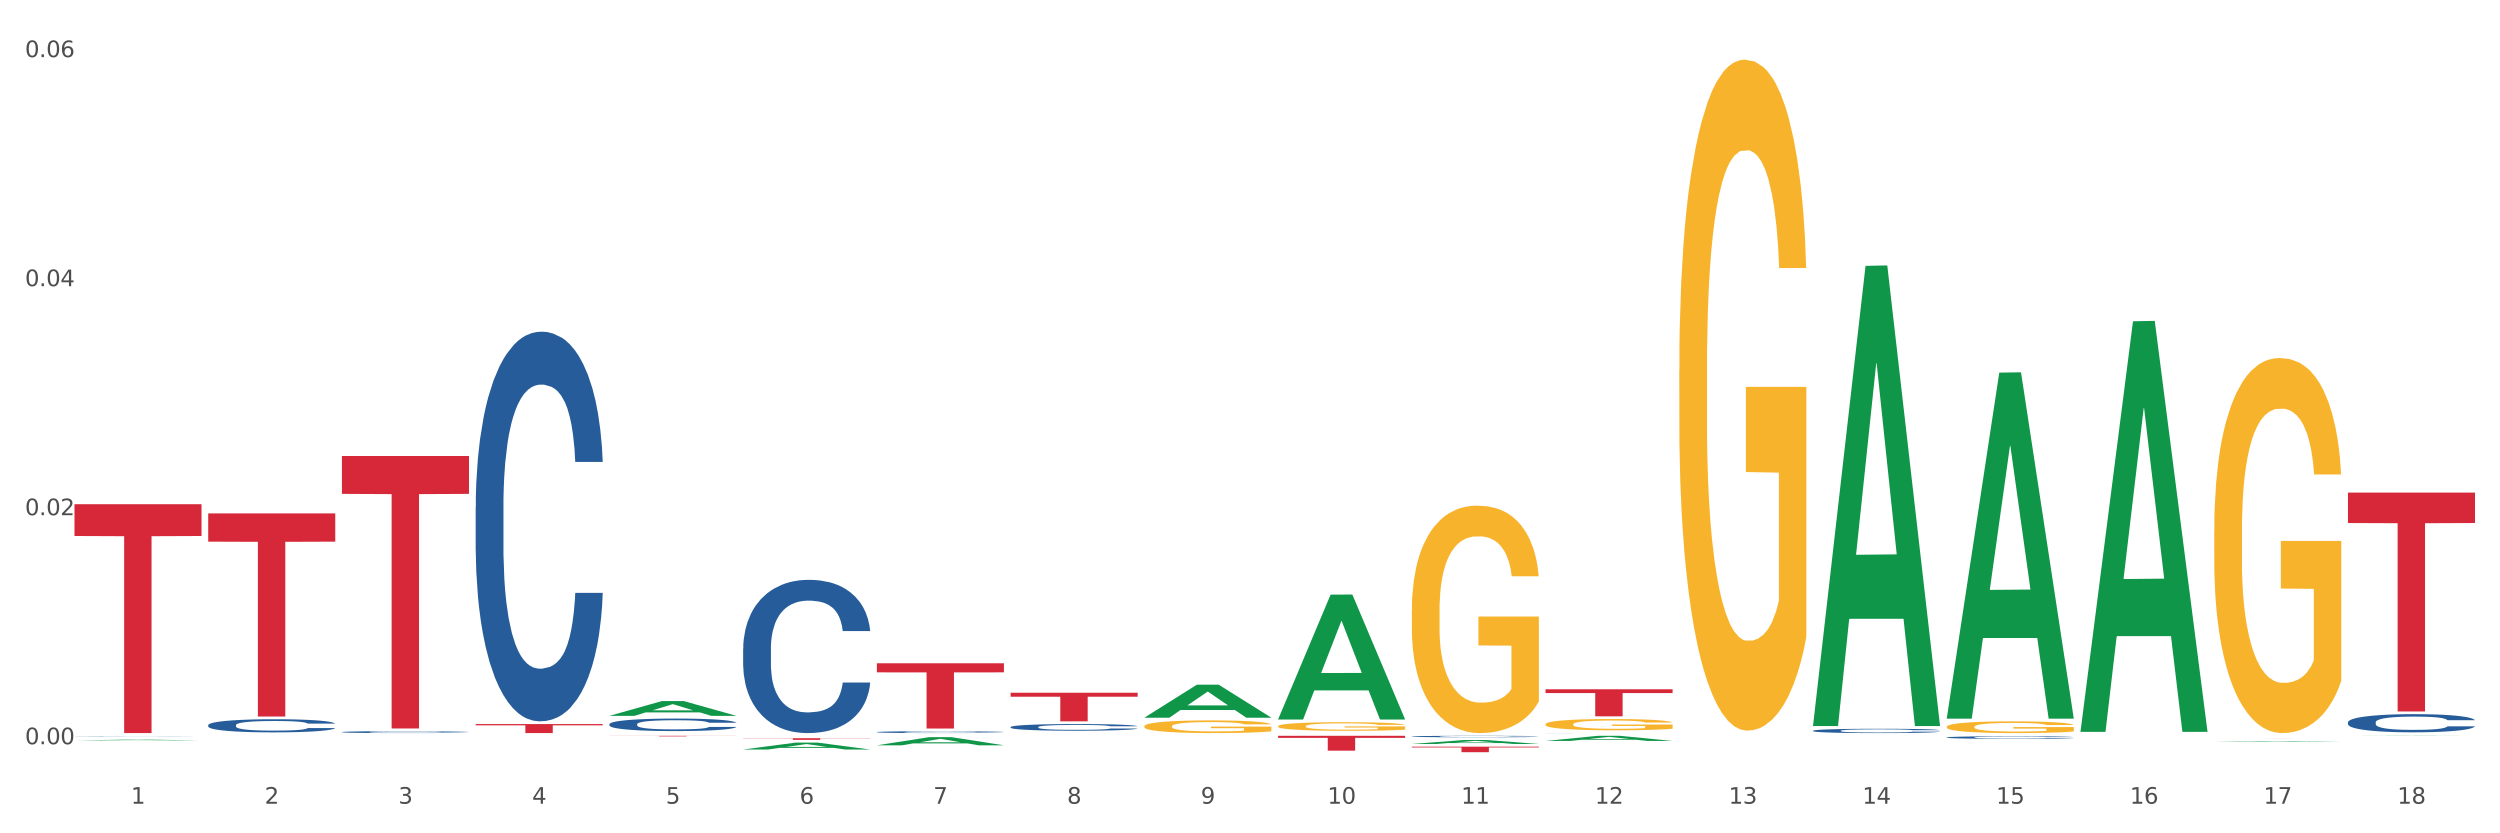 <?xml version="1.0" encoding="utf-8" standalone="no"?>
<!DOCTYPE svg PUBLIC "-//W3C//DTD SVG 1.1//EN"
  "http://www.w3.org/Graphics/SVG/1.1/DTD/svg11.dtd">
<svg xmlns:xlink="http://www.w3.org/1999/xlink" width="1080pt" height="360pt" viewBox="0 0 1080 360" xmlns="http://www.w3.org/2000/svg" version="1.1">
 <rect x="0" y="0" width="1080" height="360" fill="#333333" stroke="none"/>
 <defs>
  <style type="text/css">*{stroke-linejoin: round; stroke-linecap: butt}</style>
 </defs>
 <g id="figure_1">
  <g id="patch_1">
   <path d="M 0 360 
L 1080 360 
L 1080 0 
L 0 0 
z
" style="fill: #ffffff; stroke: #ffffff; stroke-linejoin: miter"/>
  </g>
  <g id="axes_1">
   <g id="matplotlib.axis_1">
    <g id="xtick_1">
     <g id="text_1">
      <!-- 1 -->
      <g style="fill: #4d4d4d" transform="translate(56.563 347.204) scale(0.096 -0.096)">
       <defs>
        <path id="DejaVuSans-31" d="M 794 531 
L 1825 531 
L 1825 4091 
L 703 3866 
L 703 4441 
L 1819 4666 
L 2450 4666 
L 2450 531 
L 3481 531 
L 3481 0 
L 794 0 
L 794 531 
z
" transform="scale(0.016)"/>
       </defs>
       <use xlink:href="#DejaVuSans-31"/>
      </g>
     </g>
    </g>
    <g id="xtick_2">
     <g id="text_2">
      <!-- 2 -->
      <g style="fill: #4d4d4d" transform="translate(114.336 347.204) scale(0.096 -0.096)">
       <defs>
        <path id="DejaVuSans-32" d="M 1228 531 
L 3431 531 
L 3431 0 
L 469 0 
L 469 531 
Q 828 903 1448 1529 
Q 2069 2156 2228 2338 
Q 2531 2678 2651 2914 
Q 2772 3150 2772 3378 
Q 2772 3750 2511 3984 
Q 2250 4219 1831 4219 
Q 1534 4219 1204 4116 
Q 875 4013 500 3803 
L 500 4441 
Q 881 4594 1212 4672 
Q 1544 4750 1819 4750 
Q 2544 4750 2975 4387 
Q 3406 4025 3406 3419 
Q 3406 3131 3298 2873 
Q 3191 2616 2906 2266 
Q 2828 2175 2409 1742 
Q 1991 1309 1228 531 
z
" transform="scale(0.016)"/>
       </defs>
       <use xlink:href="#DejaVuSans-32"/>
      </g>
     </g>
    </g>
    <g id="xtick_3">
     <g id="text_3">
      <!-- 3 -->
      <g style="fill: #4d4d4d" transform="translate(172.109 347.204) scale(0.096 -0.096)">
       <defs>
        <path id="DejaVuSans-33" d="M 2597 2516 
Q 3050 2419 3304 2112 
Q 3559 1806 3559 1356 
Q 3559 666 3084 287 
Q 2609 -91 1734 -91 
Q 1441 -91 1130 -33 
Q 819 25 488 141 
L 488 750 
Q 750 597 1062 519 
Q 1375 441 1716 441 
Q 2309 441 2620 675 
Q 2931 909 2931 1356 
Q 2931 1769 2642 2001 
Q 2353 2234 1838 2234 
L 1294 2234 
L 1294 2753 
L 1863 2753 
Q 2328 2753 2575 2939 
Q 2822 3125 2822 3475 
Q 2822 3834 2567 4026 
Q 2313 4219 1838 4219 
Q 1578 4219 1281 4162 
Q 984 4106 628 3988 
L 628 4550 
Q 988 4650 1302 4700 
Q 1616 4750 1894 4750 
Q 2613 4750 3031 4423 
Q 3450 4097 3450 3541 
Q 3450 3153 3228 2886 
Q 3006 2619 2597 2516 
z
" transform="scale(0.016)"/>
       </defs>
       <use xlink:href="#DejaVuSans-33"/>
      </g>
     </g>
    </g>
    <g id="xtick_4">
     <g id="text_4">
      <!-- 4 -->
      <g style="fill: #4d4d4d" transform="translate(229.882 347.204) scale(0.096 -0.096)">
       <defs>
        <path id="DejaVuSans-34" d="M 2419 4116 
L 825 1625 
L 2419 1625 
L 2419 4116 
z
M 2253 4666 
L 3047 4666 
L 3047 1625 
L 3713 1625 
L 3713 1100 
L 3047 1100 
L 3047 0 
L 2419 0 
L 2419 1100 
L 313 1100 
L 313 1709 
L 2253 4666 
z
" transform="scale(0.016)"/>
       </defs>
       <use xlink:href="#DejaVuSans-34"/>
      </g>
     </g>
    </g>
    <g id="xtick_5">
     <g id="text_5">
      <!-- 5 -->
      <g style="fill: #4d4d4d" transform="translate(287.655 347.204) scale(0.096 -0.096)">
       <defs>
        <path id="DejaVuSans-35" d="M 691 4666 
L 3169 4666 
L 3169 4134 
L 1269 4134 
L 1269 2991 
Q 1406 3038 1543 3061 
Q 1681 3084 1819 3084 
Q 2600 3084 3056 2656 
Q 3513 2228 3513 1497 
Q 3513 744 3044 326 
Q 2575 -91 1722 -91 
Q 1428 -91 1123 -41 
Q 819 9 494 109 
L 494 744 
Q 775 591 1075 516 
Q 1375 441 1709 441 
Q 2250 441 2565 725 
Q 2881 1009 2881 1497 
Q 2881 1984 2565 2268 
Q 2250 2553 1709 2553 
Q 1456 2553 1204 2497 
Q 953 2441 691 2322 
L 691 4666 
z
" transform="scale(0.016)"/>
       </defs>
       <use xlink:href="#DejaVuSans-35"/>
      </g>
     </g>
    </g>
    <g id="xtick_6">
     <g id="text_6">
      <!-- 6 -->
      <g style="fill: #4d4d4d" transform="translate(345.428 347.204) scale(0.096 -0.096)">
       <defs>
        <path id="DejaVuSans-36" d="M 2113 2584 
Q 1688 2584 1439 2293 
Q 1191 2003 1191 1497 
Q 1191 994 1439 701 
Q 1688 409 2113 409 
Q 2538 409 2786 701 
Q 3034 994 3034 1497 
Q 3034 2003 2786 2293 
Q 2538 2584 2113 2584 
z
M 3366 4563 
L 3366 3988 
Q 3128 4100 2886 4159 
Q 2644 4219 2406 4219 
Q 1781 4219 1451 3797 
Q 1122 3375 1075 2522 
Q 1259 2794 1537 2939 
Q 1816 3084 2150 3084 
Q 2853 3084 3261 2657 
Q 3669 2231 3669 1497 
Q 3669 778 3244 343 
Q 2819 -91 2113 -91 
Q 1303 -91 875 529 
Q 447 1150 447 2328 
Q 447 3434 972 4092 
Q 1497 4750 2381 4750 
Q 2619 4750 2861 4703 
Q 3103 4656 3366 4563 
z
" transform="scale(0.016)"/>
       </defs>
       <use xlink:href="#DejaVuSans-36"/>
      </g>
     </g>
    </g>
    <g id="xtick_7">
     <g id="text_7">
      <!-- 7 -->
      <g style="fill: #4d4d4d" transform="translate(403.201 347.204) scale(0.096 -0.096)">
       <defs>
        <path id="DejaVuSans-37" d="M 525 4666 
L 3525 4666 
L 3525 4397 
L 1831 0 
L 1172 0 
L 2766 4134 
L 525 4134 
L 525 4666 
z
" transform="scale(0.016)"/>
       </defs>
       <use xlink:href="#DejaVuSans-37"/>
      </g>
     </g>
    </g>
    <g id="xtick_8">
     <g id="text_8">
      <!-- 8 -->
      <g style="fill: #4d4d4d" transform="translate(460.974 347.204) scale(0.096 -0.096)">
       <defs>
        <path id="DejaVuSans-38" d="M 2034 2216 
Q 1584 2216 1326 1975 
Q 1069 1734 1069 1313 
Q 1069 891 1326 650 
Q 1584 409 2034 409 
Q 2484 409 2743 651 
Q 3003 894 3003 1313 
Q 3003 1734 2745 1975 
Q 2488 2216 2034 2216 
z
M 1403 2484 
Q 997 2584 770 2862 
Q 544 3141 544 3541 
Q 544 4100 942 4425 
Q 1341 4750 2034 4750 
Q 2731 4750 3128 4425 
Q 3525 4100 3525 3541 
Q 3525 3141 3298 2862 
Q 3072 2584 2669 2484 
Q 3125 2378 3379 2068 
Q 3634 1759 3634 1313 
Q 3634 634 3220 271 
Q 2806 -91 2034 -91 
Q 1263 -91 848 271 
Q 434 634 434 1313 
Q 434 1759 690 2068 
Q 947 2378 1403 2484 
z
M 1172 3481 
Q 1172 3119 1398 2916 
Q 1625 2713 2034 2713 
Q 2441 2713 2670 2916 
Q 2900 3119 2900 3481 
Q 2900 3844 2670 4047 
Q 2441 4250 2034 4250 
Q 1625 4250 1398 4047 
Q 1172 3844 1172 3481 
z
" transform="scale(0.016)"/>
       </defs>
       <use xlink:href="#DejaVuSans-38"/>
      </g>
     </g>
    </g>
    <g id="xtick_9">
     <g id="text_9">
      <!-- 9 -->
      <g style="fill: #4d4d4d" transform="translate(518.747 347.204) scale(0.096 -0.096)">
       <defs>
        <path id="DejaVuSans-39" d="M 703 97 
L 703 672 
Q 941 559 1184 500 
Q 1428 441 1663 441 
Q 2288 441 2617 861 
Q 2947 1281 2994 2138 
Q 2813 1869 2534 1725 
Q 2256 1581 1919 1581 
Q 1219 1581 811 2004 
Q 403 2428 403 3163 
Q 403 3881 828 4315 
Q 1253 4750 1959 4750 
Q 2769 4750 3195 4129 
Q 3622 3509 3622 2328 
Q 3622 1225 3098 567 
Q 2575 -91 1691 -91 
Q 1453 -91 1209 -44 
Q 966 3 703 97 
z
M 1959 2075 
Q 2384 2075 2632 2365 
Q 2881 2656 2881 3163 
Q 2881 3666 2632 3958 
Q 2384 4250 1959 4250 
Q 1534 4250 1286 3958 
Q 1038 3666 1038 3163 
Q 1038 2656 1286 2365 
Q 1534 2075 1959 2075 
z
" transform="scale(0.016)"/>
       </defs>
       <use xlink:href="#DejaVuSans-39"/>
      </g>
     </g>
    </g>
    <g id="xtick_10">
     <g id="text_10">
      <!-- 10 -->
      <g style="fill: #4d4d4d" transform="translate(573.466 347.204) scale(0.096 -0.096)">
       <defs>
        <path id="DejaVuSans-30" d="M 2034 4250 
Q 1547 4250 1301 3770 
Q 1056 3291 1056 2328 
Q 1056 1369 1301 889 
Q 1547 409 2034 409 
Q 2525 409 2770 889 
Q 3016 1369 3016 2328 
Q 3016 3291 2770 3770 
Q 2525 4250 2034 4250 
z
M 2034 4750 
Q 2819 4750 3233 4129 
Q 3647 3509 3647 2328 
Q 3647 1150 3233 529 
Q 2819 -91 2034 -91 
Q 1250 -91 836 529 
Q 422 1150 422 2328 
Q 422 3509 836 4129 
Q 1250 4750 2034 4750 
z
" transform="scale(0.016)"/>
       </defs>
       <use xlink:href="#DejaVuSans-31"/>
       <use xlink:href="#DejaVuSans-30" transform="translate(63.623 0)"/>
      </g>
     </g>
    </g>
    <g id="xtick_11">
     <g id="text_11">
      <!-- 11 -->
      <g style="fill: #4d4d4d" transform="translate(631.239 347.204) scale(0.096 -0.096)">
       <use xlink:href="#DejaVuSans-31"/>
       <use xlink:href="#DejaVuSans-31" transform="translate(63.623 0)"/>
      </g>
     </g>
    </g>
    <g id="xtick_12">
     <g id="text_12">
      <!-- 12 -->
      <g style="fill: #4d4d4d" transform="translate(689.012 347.204) scale(0.096 -0.096)">
       <use xlink:href="#DejaVuSans-31"/>
       <use xlink:href="#DejaVuSans-32" transform="translate(63.623 0)"/>
      </g>
     </g>
    </g>
    <g id="xtick_13">
     <g id="text_13">
      <!-- 13 -->
      <g style="fill: #4d4d4d" transform="translate(746.785 347.204) scale(0.096 -0.096)">
       <use xlink:href="#DejaVuSans-31"/>
       <use xlink:href="#DejaVuSans-33" transform="translate(63.623 0)"/>
      </g>
     </g>
    </g>
    <g id="xtick_14">
     <g id="text_14">
      <!-- 14 -->
      <g style="fill: #4d4d4d" transform="translate(804.558 347.204) scale(0.096 -0.096)">
       <use xlink:href="#DejaVuSans-31"/>
       <use xlink:href="#DejaVuSans-34" transform="translate(63.623 0)"/>
      </g>
     </g>
    </g>
    <g id="xtick_15">
     <g id="text_15">
      <!-- 15 -->
      <g style="fill: #4d4d4d" transform="translate(862.331 347.204) scale(0.096 -0.096)">
       <use xlink:href="#DejaVuSans-31"/>
       <use xlink:href="#DejaVuSans-35" transform="translate(63.623 0)"/>
      </g>
     </g>
    </g>
    <g id="xtick_16">
     <g id="text_16">
      <!-- 16 -->
      <g style="fill: #4d4d4d" transform="translate(920.104 347.204) scale(0.096 -0.096)">
       <use xlink:href="#DejaVuSans-31"/>
       <use xlink:href="#DejaVuSans-36" transform="translate(63.623 0)"/>
      </g>
     </g>
    </g>
    <g id="xtick_17">
     <g id="text_17">
      <!-- 17 -->
      <g style="fill: #4d4d4d" transform="translate(977.877 347.204) scale(0.096 -0.096)">
       <use xlink:href="#DejaVuSans-31"/>
       <use xlink:href="#DejaVuSans-37" transform="translate(63.623 0)"/>
      </g>
     </g>
    </g>
    <g id="xtick_18">
     <g id="text_18">
      <!-- 18 -->
      <g style="fill: #4d4d4d" transform="translate(1035.65 347.204) scale(0.096 -0.096)">
       <use xlink:href="#DejaVuSans-31"/>
       <use xlink:href="#DejaVuSans-38" transform="translate(63.623 0)"/>
      </g>
     </g>
    </g>
    <g id="xtick_19"/>
    <g id="xtick_20"/>
    <g id="xtick_21"/>
    <g id="xtick_22"/>
    <g id="xtick_23"/>
    <g id="xtick_24"/>
    <g id="xtick_25"/>
    <g id="xtick_26"/>
    <g id="xtick_27"/>
    <g id="xtick_28"/>
    <g id="xtick_29"/>
    <g id="xtick_30"/>
    <g id="xtick_31"/>
    <g id="xtick_32"/>
    <g id="xtick_33"/>
    <g id="xtick_34"/>
    <g id="xtick_35"/>
   </g>
   <g id="matplotlib.axis_2">
    <g id="ytick_1">
     <g id="text_19">
      <!-- 0.00 -->
      <g style="fill: #4d4d4d" transform="translate(10.8 321.511) scale(0.096 -0.096)">
       <defs>
        <path id="DejaVuSans-2e" d="M 684 794 
L 1344 794 
L 1344 0 
L 684 0 
L 684 794 
z
" transform="scale(0.016)"/>
       </defs>
       <use xlink:href="#DejaVuSans-30"/>
       <use xlink:href="#DejaVuSans-2e" transform="translate(63.623 0)"/>
       <use xlink:href="#DejaVuSans-30" transform="translate(95.41 0)"/>
       <use xlink:href="#DejaVuSans-30" transform="translate(159.033 0)"/>
      </g>
     </g>
    </g>
    <g id="ytick_2">
     <g id="text_20">
      <!-- 0.02 -->
      <g style="fill: #4d4d4d" transform="translate(10.8 222.568) scale(0.096 -0.096)">
       <use xlink:href="#DejaVuSans-30"/>
       <use xlink:href="#DejaVuSans-2e" transform="translate(63.623 0)"/>
       <use xlink:href="#DejaVuSans-30" transform="translate(95.41 0)"/>
       <use xlink:href="#DejaVuSans-32" transform="translate(159.033 0)"/>
      </g>
     </g>
    </g>
    <g id="ytick_3">
     <g id="text_21">
      <!-- 0.04 -->
      <g style="fill: #4d4d4d" transform="translate(10.8 123.626) scale(0.096 -0.096)">
       <use xlink:href="#DejaVuSans-30"/>
       <use xlink:href="#DejaVuSans-2e" transform="translate(63.623 0)"/>
       <use xlink:href="#DejaVuSans-30" transform="translate(95.41 0)"/>
       <use xlink:href="#DejaVuSans-34" transform="translate(159.033 0)"/>
      </g>
     </g>
    </g>
    <g id="ytick_4">
     <g id="text_22">
      <!-- 0.06 -->
      <g style="fill: #4d4d4d" transform="translate(10.8 24.684) scale(0.096 -0.096)">
       <use xlink:href="#DejaVuSans-30"/>
       <use xlink:href="#DejaVuSans-2e" transform="translate(63.623 0)"/>
       <use xlink:href="#DejaVuSans-30" transform="translate(95.41 0)"/>
       <use xlink:href="#DejaVuSans-36" transform="translate(159.033 0)"/>
      </g>
     </g>
    </g>
    <g id="ytick_5"/>
    <g id="ytick_6"/>
    <g id="ytick_7"/>
   </g>
   <g id="PolyCollection_1">
    <path d="M 32.175 319.861 
L 32.232 319.861 
L 54.864 319.519 
L 64.257 319.518 
L 87.059 319.862 
L 76.196 319.862 
L 71.273 319.782 
L 47.905 319.782 
L 47.735 319.783 
L 42.982 319.862 
L 32.175 319.862 
L 32.175 319.861 
L 50.847 319.734 
L 68.331 319.734 
L 59.674 319.592 
L 59.561 319.591 
L 59.447 319.592 
L 50.79 319.734 
L 50.847 319.734 
L 32.175 319.861 
z
" clip-path="url(#p1e1be2d432)" style="fill: #109648"/>
    <path d="M 609.905 263.844 
L 609.97 263.754 
L 609.97 260.524 
L 610.099 257.742 
L 610.747 251.013 
L 611.719 245.449 
L 612.432 242.488 
L 613.145 240.066 
L 613.987 237.643 
L 615.024 235.13 
L 616.903 231.452 
L 618.069 229.567 
L 619.495 227.593 
L 622.087 224.722 
L 623.966 223.107 
L 625.91 221.761 
L 629.085 220.146 
L 631.159 219.428 
L 633.362 218.889 
L 636.019 218.53 
L 638.027 218.441 
L 642.434 218.71 
L 646.192 219.517 
L 648.006 220.146 
L 650.339 221.222 
L 651.57 221.94 
L 653.579 223.376 
L 655.653 225.26 
L 657.078 226.875 
L 659.216 229.926 
L 660.836 232.977 
L 662.327 236.746 
L 663.104 239.348 
L 663.688 241.77 
L 664.206 244.552 
L 664.724 248.949 
L 653.061 248.949 
L 652.607 245.808 
L 651.894 242.847 
L 650.857 239.976 
L 649.95 238.181 
L 648.395 235.938 
L 646.97 234.502 
L 645.479 233.426 
L 643.665 232.528 
L 642.239 232.08 
L 640.231 231.721 
L 636.278 231.81 
L 633.621 232.528 
L 631.807 233.426 
L 630.64 234.233 
L 629.604 235.13 
L 628.437 236.387 
L 627.076 238.271 
L 626.104 239.976 
L 625.132 242.129 
L 624.355 244.283 
L 623.642 246.795 
L 623.059 249.487 
L 622.605 252.269 
L 622.217 255.679 
L 621.893 261.332 
L 621.893 273.625 
L 622.022 276.406 
L 622.346 280.085 
L 622.735 282.867 
L 623.383 286.187 
L 623.966 288.43 
L 625.068 291.66 
L 626.299 294.352 
L 627.271 296.057 
L 628.243 297.493 
L 629.928 299.467 
L 631.807 301.082 
L 633.427 302.069 
L 635.63 302.966 
L 637.12 303.325 
L 638.416 303.505 
L 641.591 303.505 
L 643.859 303.235 
L 646.386 302.607 
L 648.33 301.8 
L 649.95 300.813 
L 651.765 299.198 
L 652.931 297.672 
L 652.931 278.919 
L 638.675 278.829 
L 638.675 266.356 
L 664.789 266.356 
L 664.789 302.966 
L 663.688 304.851 
L 662.456 306.555 
L 661.16 308.081 
L 659.216 309.965 
L 656.884 311.76 
L 654.81 313.016 
L 652.607 314.093 
L 650.015 315.08 
L 646.646 315.977 
L 644.572 316.336 
L 641.98 316.605 
L 638.935 316.695 
L 636.278 316.515 
L 633.686 316.067 
L 630.964 315.259 
L 628.308 314.093 
L 626.299 312.926 
L 624.29 311.491 
L 622.152 309.606 
L 620.467 307.812 
L 619.171 306.196 
L 617.745 304.133 
L 616.19 301.441 
L 615.024 299.018 
L 613.987 296.506 
L 612.886 293.275 
L 612.108 290.494 
L 611.33 286.994 
L 610.877 284.392 
L 610.358 280.354 
L 609.97 274.701 
L 609.905 263.844 
z
" clip-path="url(#p1e1be2d432)" style="fill: #f7b32b"/>
    <path d="M 667.678 312.87 
L 667.743 312.865 
L 667.743 312.705 
L 667.872 312.568 
L 668.52 312.235 
L 669.492 311.96 
L 670.205 311.813 
L 670.918 311.693 
L 671.76 311.573 
L 672.797 311.449 
L 674.676 311.267 
L 675.842 311.174 
L 677.268 311.076 
L 679.86 310.934 
L 681.739 310.854 
L 683.683 310.788 
L 686.858 310.708 
L 688.932 310.672 
L 691.135 310.646 
L 693.792 310.628 
L 695.8 310.624 
L 700.207 310.637 
L 703.965 310.677 
L 705.779 310.708 
L 708.112 310.761 
L 709.343 310.797 
L 711.352 310.868 
L 713.426 310.961 
L 714.851 311.041 
L 716.989 311.192 
L 718.609 311.343 
L 720.1 311.529 
L 720.877 311.658 
L 721.461 311.778 
L 721.979 311.915 
L 722.497 312.133 
L 710.834 312.133 
L 710.38 311.977 
L 709.667 311.831 
L 708.63 311.689 
L 707.723 311.6 
L 706.168 311.489 
L 704.743 311.418 
L 703.252 311.365 
L 701.438 311.32 
L 700.012 311.298 
L 698.003 311.28 
L 694.051 311.285 
L 691.394 311.32 
L 689.58 311.365 
L 688.413 311.405 
L 687.377 311.449 
L 686.21 311.511 
L 684.849 311.605 
L 683.877 311.689 
L 682.905 311.795 
L 682.128 311.902 
L 681.415 312.026 
L 680.832 312.159 
L 680.378 312.297 
L 679.99 312.466 
L 679.666 312.745 
L 679.666 313.353 
L 679.795 313.491 
L 680.119 313.673 
L 680.508 313.811 
L 681.156 313.975 
L 681.739 314.086 
L 682.841 314.246 
L 684.072 314.379 
L 685.044 314.463 
L 686.016 314.534 
L 687.701 314.632 
L 689.58 314.712 
L 691.2 314.76 
L 693.403 314.805 
L 694.893 314.823 
L 696.189 314.832 
L 699.364 314.832 
L 701.632 314.818 
L 704.159 314.787 
L 706.103 314.747 
L 707.723 314.698 
L 709.538 314.618 
L 710.704 314.543 
L 710.704 313.615 
L 696.448 313.611 
L 696.448 312.994 
L 722.562 312.994 
L 722.562 314.805 
L 721.461 314.898 
L 720.229 314.982 
L 718.933 315.058 
L 716.989 315.151 
L 714.657 315.24 
L 712.583 315.302 
L 710.38 315.355 
L 707.788 315.404 
L 704.419 315.449 
L 702.345 315.466 
L 699.753 315.48 
L 696.708 315.484 
L 694.051 315.475 
L 691.459 315.453 
L 688.737 315.413 
L 686.081 315.355 
L 684.072 315.298 
L 682.063 315.227 
L 679.925 315.133 
L 678.24 315.045 
L 676.944 314.965 
L 675.518 314.863 
L 673.963 314.729 
L 672.797 314.61 
L 671.76 314.485 
L 670.659 314.325 
L 669.881 314.188 
L 669.103 314.015 
L 668.65 313.886 
L 668.131 313.686 
L 667.743 313.407 
L 667.678 312.87 
z
" clip-path="url(#p1e1be2d432)" style="fill: #f7b32b"/>
    <path d="M 725.451 159.713 
L 725.516 159.448 
L 725.516 149.918 
L 725.645 141.711 
L 726.293 121.857 
L 727.265 105.443 
L 727.978 96.707 
L 728.691 89.56 
L 729.533 82.412 
L 730.57 74.999 
L 732.449 64.145 
L 733.615 58.586 
L 735.041 52.762 
L 737.633 44.291 
L 739.512 39.525 
L 741.456 35.555 
L 744.631 30.789 
L 746.705 28.672 
L 748.908 27.083 
L 751.565 26.024 
L 753.573 25.759 
L 757.98 26.554 
L 761.738 28.936 
L 763.552 30.789 
L 765.885 33.966 
L 767.116 36.084 
L 769.125 40.32 
L 771.199 45.879 
L 772.624 50.644 
L 774.762 59.645 
L 776.382 68.646 
L 777.873 79.765 
L 778.65 87.442 
L 779.234 94.589 
L 779.752 102.796 
L 780.27 115.768 
L 768.607 115.768 
L 768.153 106.502 
L 767.44 97.766 
L 766.403 89.295 
L 765.496 84 
L 763.941 77.382 
L 762.516 73.146 
L 761.025 69.97 
L 759.211 67.322 
L 757.785 65.999 
L 755.776 64.94 
L 751.824 65.204 
L 749.167 67.322 
L 747.353 69.97 
L 746.186 72.352 
L 745.15 74.999 
L 743.983 78.706 
L 742.622 84.265 
L 741.65 89.295 
L 740.678 95.648 
L 739.901 102.002 
L 739.188 109.414 
L 738.605 117.356 
L 738.151 125.563 
L 737.762 135.623 
L 737.438 152.301 
L 737.438 188.569 
L 737.568 196.775 
L 737.892 207.629 
L 738.281 215.836 
L 738.929 225.631 
L 739.512 232.249 
L 740.614 241.78 
L 741.845 249.722 
L 742.817 254.751 
L 743.789 258.987 
L 745.474 264.811 
L 747.353 269.576 
L 748.973 272.488 
L 751.176 275.136 
L 752.666 276.195 
L 753.962 276.724 
L 757.137 276.724 
L 759.405 275.93 
L 761.932 274.077 
L 763.876 271.694 
L 765.496 268.782 
L 767.311 264.017 
L 768.477 259.517 
L 768.477 204.188 
L 754.221 203.923 
L 754.221 167.126 
L 780.335 167.126 
L 780.335 275.136 
L 779.234 280.695 
L 778.002 285.725 
L 776.706 290.225 
L 774.762 295.785 
L 772.43 301.079 
L 770.356 304.786 
L 768.153 307.962 
L 765.561 310.874 
L 762.192 313.522 
L 760.118 314.581 
L 757.526 315.375 
L 754.48 315.639 
L 751.824 315.11 
L 749.232 313.786 
L 746.51 311.404 
L 743.854 307.962 
L 741.845 304.521 
L 739.836 300.285 
L 737.698 294.726 
L 736.013 289.431 
L 734.717 284.666 
L 733.291 278.577 
L 731.736 270.635 
L 730.57 263.488 
L 729.533 256.075 
L 728.431 246.545 
L 727.654 238.338 
L 726.876 228.014 
L 726.423 220.336 
L 725.904 208.424 
L 725.516 191.746 
L 725.451 159.713 
z
" clip-path="url(#p1e1be2d432)" style="fill: #f7b32b"/>
    <path d="M 840.997 313.97 
L 841.062 313.965 
L 841.062 313.799 
L 841.191 313.655 
L 841.839 313.308 
L 842.811 313.022 
L 843.524 312.869 
L 844.237 312.744 
L 845.079 312.619 
L 846.116 312.489 
L 847.995 312.3 
L 849.161 312.203 
L 850.587 312.101 
L 853.179 311.953 
L 855.058 311.87 
L 857.002 311.8 
L 860.177 311.717 
L 862.251 311.68 
L 864.454 311.652 
L 867.111 311.634 
L 869.119 311.629 
L 873.526 311.643 
L 877.284 311.684 
L 879.098 311.717 
L 881.431 311.772 
L 882.662 311.809 
L 884.671 311.883 
L 886.744 311.981 
L 888.17 312.064 
L 890.308 312.221 
L 891.928 312.378 
L 893.419 312.573 
L 894.196 312.707 
L 894.779 312.832 
L 895.298 312.975 
L 895.816 313.202 
L 884.153 313.202 
L 883.699 313.04 
L 882.986 312.887 
L 881.949 312.739 
L 881.042 312.647 
L 879.487 312.531 
L 878.061 312.457 
L 876.571 312.402 
L 874.757 312.355 
L 873.331 312.332 
L 871.322 312.314 
L 867.37 312.318 
L 864.713 312.355 
L 862.899 312.402 
L 861.732 312.443 
L 860.695 312.489 
L 859.529 312.554 
L 858.168 312.651 
L 857.196 312.739 
L 856.224 312.85 
L 855.447 312.961 
L 854.734 313.091 
L 854.151 313.23 
L 853.697 313.373 
L 853.308 313.549 
L 852.984 313.84 
L 852.984 314.474 
L 853.114 314.618 
L 853.438 314.807 
L 853.827 314.951 
L 854.475 315.122 
L 855.058 315.238 
L 856.16 315.404 
L 857.391 315.543 
L 858.363 315.631 
L 859.335 315.705 
L 861.019 315.807 
L 862.899 315.89 
L 864.519 315.941 
L 866.722 315.987 
L 868.212 316.006 
L 869.508 316.015 
L 872.683 316.015 
L 874.951 316.001 
L 877.478 315.969 
L 879.422 315.927 
L 881.042 315.876 
L 882.857 315.793 
L 884.023 315.714 
L 884.023 314.747 
L 869.767 314.743 
L 869.767 314.099 
L 895.881 314.099 
L 895.881 315.987 
L 894.779 316.084 
L 893.548 316.172 
L 892.252 316.251 
L 890.308 316.348 
L 887.976 316.44 
L 885.902 316.505 
L 883.699 316.561 
L 881.107 316.612 
L 877.737 316.658 
L 875.664 316.676 
L 873.072 316.69 
L 870.026 316.695 
L 867.37 316.686 
L 864.778 316.662 
L 862.056 316.621 
L 859.4 316.561 
L 857.391 316.501 
L 855.382 316.427 
L 853.244 316.329 
L 851.559 316.237 
L 850.263 316.154 
L 848.837 316.047 
L 847.282 315.908 
L 846.116 315.783 
L 845.079 315.654 
L 843.977 315.487 
L 843.2 315.344 
L 842.422 315.164 
L 841.969 315.029 
L 841.45 314.821 
L 841.062 314.53 
L 840.997 313.97 
z
" clip-path="url(#p1e1be2d432)" style="fill: #f7b32b"/>
    <path d="M 956.543 229.535 
L 956.607 229.387 
L 956.607 224.059 
L 956.737 219.472 
L 957.385 208.374 
L 958.357 199.199 
L 959.07 194.315 
L 959.783 190.32 
L 960.625 186.324 
L 961.662 182.181 
L 963.541 176.114 
L 964.707 173.006 
L 966.133 169.751 
L 968.725 165.015 
L 970.604 162.352 
L 972.548 160.132 
L 975.723 157.468 
L 977.797 156.285 
L 980 155.397 
L 982.656 154.805 
L 984.665 154.657 
L 989.072 155.101 
L 992.83 156.433 
L 994.644 157.468 
L 996.977 159.244 
L 998.208 160.428 
L 1000.217 162.796 
L 1002.29 165.903 
L 1003.716 168.567 
L 1005.854 173.598 
L 1007.474 178.63 
L 1008.965 184.845 
L 1009.742 189.136 
L 1010.325 193.132 
L 1010.844 197.719 
L 1011.362 204.97 
L 999.698 204.97 
L 999.245 199.791 
L 998.532 194.907 
L 997.495 190.172 
L 996.588 187.212 
L 995.033 183.513 
L 993.607 181.145 
L 992.117 179.369 
L 990.303 177.89 
L 988.877 177.15 
L 986.868 176.558 
L 982.916 176.706 
L 980.259 177.89 
L 978.445 179.369 
L 977.278 180.701 
L 976.241 182.181 
L 975.075 184.253 
L 973.714 187.36 
L 972.742 190.172 
L 971.77 193.723 
L 970.993 197.275 
L 970.28 201.418 
L 969.697 205.858 
L 969.243 210.445 
L 968.854 216.068 
L 968.53 225.391 
L 968.53 245.664 
L 968.66 250.252 
L 968.984 256.319 
L 969.373 260.906 
L 970.021 266.382 
L 970.604 270.081 
L 971.706 275.408 
L 972.937 279.848 
L 973.909 282.659 
L 974.881 285.027 
L 976.565 288.283 
L 978.445 290.946 
L 980.065 292.574 
L 982.268 294.054 
L 983.758 294.646 
L 985.054 294.942 
L 988.229 294.942 
L 990.497 294.498 
L 993.024 293.462 
L 994.968 292.13 
L 996.588 290.502 
L 998.403 287.839 
L 999.569 285.323 
L 999.569 254.395 
L 985.313 254.247 
L 985.313 233.678 
L 1011.427 233.678 
L 1011.427 294.054 
L 1010.325 297.162 
L 1009.094 299.973 
L 1007.798 302.489 
L 1005.854 305.596 
L 1003.522 308.556 
L 1001.448 310.628 
L 999.245 312.403 
L 996.653 314.031 
L 993.283 315.511 
L 991.21 316.103 
L 988.618 316.547 
L 985.572 316.695 
L 982.916 316.399 
L 980.324 315.659 
L 977.602 314.327 
L 974.945 312.403 
L 972.937 310.48 
L 970.928 308.112 
L 968.79 305.004 
L 967.105 302.045 
L 965.809 299.381 
L 964.383 295.978 
L 962.828 291.538 
L 961.662 287.543 
L 960.625 283.399 
L 959.523 278.072 
L 958.746 273.485 
L 957.968 267.713 
L 957.515 263.422 
L 956.996 256.763 
L 956.607 247.44 
L 956.543 229.535 
z
" clip-path="url(#p1e1be2d432)" style="fill: #f7b32b"/>
    <path d="M 263.267 312.847 
L 263.332 312.843 
L 263.332 312.704 
L 263.526 312.517 
L 264.24 312.171 
L 265.148 311.91 
L 266.705 311.604 
L 267.549 311.475 
L 268.652 311.332 
L 270.922 311.1 
L 273.517 310.903 
L 275.334 310.794 
L 276.696 310.725 
L 279.745 310.602 
L 281.497 310.547 
L 283.313 310.503 
L 284.87 310.473 
L 287.465 310.439 
L 289.541 310.424 
L 291.942 310.419 
L 293.953 310.424 
L 296.613 310.444 
L 300.505 310.503 
L 301.997 310.537 
L 304.008 310.597 
L 306.084 310.676 
L 307.771 310.755 
L 309.717 310.868 
L 311.729 311.016 
L 313.675 311.204 
L 315.037 311.377 
L 316.14 311.559 
L 317.113 311.781 
L 317.827 312.023 
L 318.151 312.226 
L 306.279 312.226 
L 305.955 312.043 
L 305.306 311.846 
L 304.657 311.712 
L 303.944 311.604 
L 302.841 311.48 
L 301.868 311.401 
L 300.246 311.307 
L 298.754 311.248 
L 297.521 311.214 
L 296.029 311.184 
L 292.85 311.154 
L 290.579 311.154 
L 289.152 311.164 
L 287.4 311.189 
L 285.908 311.224 
L 284.157 311.283 
L 282.794 311.347 
L 281.432 311.431 
L 280.653 311.49 
L 279.486 311.599 
L 278.707 311.688 
L 277.669 311.841 
L 277.085 311.949 
L 276.047 312.231 
L 275.593 312.438 
L 275.399 312.581 
L 275.269 312.739 
L 275.269 313.509 
L 275.658 313.854 
L 275.982 314.003 
L 276.501 314.17 
L 277.475 314.388 
L 278.902 314.6 
L 280.394 314.753 
L 281.627 314.847 
L 282.794 314.916 
L 283.962 314.97 
L 285.389 315.019 
L 286.557 315.049 
L 288.309 315.079 
L 290.385 315.093 
L 292.007 315.093 
L 295.315 315.069 
L 296.807 315.044 
L 298.235 315.009 
L 299.792 314.955 
L 301.024 314.896 
L 301.738 314.851 
L 302.906 314.758 
L 303.814 314.659 
L 304.592 314.545 
L 305.111 314.447 
L 305.695 314.299 
L 306.149 314.131 
L 306.279 314.042 
L 318.151 314.042 
L 317.892 314.22 
L 317.438 314.392 
L 316.529 314.624 
L 315.816 314.758 
L 314.713 314.921 
L 313.545 315.059 
L 311.923 315.212 
L 310.431 315.325 
L 308.874 315.424 
L 307.187 315.513 
L 304.138 315.636 
L 303.035 315.671 
L 300.7 315.73 
L 298.883 315.765 
L 296.223 315.799 
L 293.499 315.819 
L 290.644 315.824 
L 288.114 315.814 
L 285.324 315.784 
L 283.573 315.755 
L 281.627 315.71 
L 279.356 315.641 
L 277.215 315.557 
L 275.204 315.459 
L 273.323 315.345 
L 271.571 315.217 
L 269.3 315.005 
L 267.614 314.797 
L 266.381 314.605 
L 265.538 314.442 
L 264.694 314.234 
L 264.24 314.091 
L 263.526 313.746 
L 263.267 313.425 
L 263.267 312.847 
z
" clip-path="url(#p1e1be2d432)" style="fill: #255c99"/>
    <path d="M 1014.316 212.805 
L 1069.2 212.805 
L 1069.2 225.943 
L 1047.61 226.032 
L 1047.61 307.346 
L 1035.775 307.346 
L 1035.775 226.032 
L 1014.316 225.943 
L 1014.316 212.894 
L 1014.316 212.805 
z
" clip-path="url(#p1e1be2d432)" style="fill: #d62839"/>
    <path d="M 956.543 318.908 
L 1011.427 318.908 
L 1011.427 318.911 
L 989.837 318.911 
L 989.837 318.931 
L 978.002 318.931 
L 978.002 318.911 
L 956.543 318.911 
L 956.543 318.908 
L 956.543 318.908 
z
" clip-path="url(#p1e1be2d432)" style="fill: #d62839"/>
    <path d="M 667.678 297.776 
L 722.562 297.776 
L 722.562 299.399 
L 700.973 299.41 
L 700.973 309.455 
L 689.137 309.455 
L 689.137 299.41 
L 667.678 299.399 
L 667.678 297.787 
L 667.678 297.776 
z
" clip-path="url(#p1e1be2d432)" style="fill: #d62839"/>
    <path d="M 609.905 322.569 
L 664.789 322.569 
L 664.789 322.9 
L 643.2 322.902 
L 643.2 324.95 
L 631.364 324.95 
L 631.364 322.902 
L 609.905 322.9 
L 609.905 322.571 
L 609.905 322.569 
z
" clip-path="url(#p1e1be2d432)" style="fill: #d62839"/>
    <path d="M 552.132 317.863 
L 607.016 317.863 
L 607.016 318.756 
L 585.427 318.762 
L 585.427 324.285 
L 573.591 324.285 
L 573.591 318.762 
L 552.132 318.756 
L 552.132 317.869 
L 552.132 317.863 
z
" clip-path="url(#p1e1be2d432)" style="fill: #d62839"/>
    <path d="M 436.586 299.258 
L 491.47 299.258 
L 491.47 300.976 
L 469.881 300.987 
L 469.881 311.618 
L 458.045 311.618 
L 458.045 300.987 
L 436.586 300.976 
L 436.586 299.27 
L 436.586 299.258 
z
" clip-path="url(#p1e1be2d432)" style="fill: #d62839"/>
    <path d="M 378.813 286.541 
L 433.697 286.541 
L 433.697 290.458 
L 412.108 290.485 
L 412.108 314.726 
L 400.272 314.726 
L 400.272 290.485 
L 378.813 290.458 
L 378.813 286.568 
L 378.813 286.541 
z
" clip-path="url(#p1e1be2d432)" style="fill: #d62839"/>
    <path d="M 321.04 318.891 
L 375.924 318.891 
L 375.924 318.994 
L 354.335 318.995 
L 354.335 319.634 
L 342.499 319.634 
L 342.499 318.995 
L 321.04 318.994 
L 321.04 318.891 
L 321.04 318.891 
z
" clip-path="url(#p1e1be2d432)" style="fill: #d62839"/>
    <path d="M 263.267 317.863 
L 318.151 317.863 
L 318.151 317.899 
L 296.562 317.899 
L 296.562 318.122 
L 284.726 318.122 
L 284.726 317.899 
L 263.267 317.899 
L 263.267 317.864 
L 263.267 317.863 
z
" clip-path="url(#p1e1be2d432)" style="fill: #d62839"/>
    <path d="M 205.494 312.787 
L 260.378 312.787 
L 260.378 313.33 
L 238.789 313.333 
L 238.789 316.691 
L 226.953 316.691 
L 226.953 313.333 
L 205.494 313.33 
L 205.494 312.791 
L 205.494 312.787 
z
" clip-path="url(#p1e1be2d432)" style="fill: #d62839"/>
    <path d="M 147.721 196.994 
L 202.605 196.994 
L 202.605 213.352 
L 181.016 213.462 
L 181.016 314.705 
L 169.18 314.705 
L 169.18 213.462 
L 147.721 213.352 
L 147.721 197.104 
L 147.721 196.994 
z
" clip-path="url(#p1e1be2d432)" style="fill: #d62839"/>
    <path d="M 89.948 221.796 
L 144.832 221.796 
L 144.832 233.99 
L 123.243 234.072 
L 123.243 309.543 
L 111.407 309.543 
L 111.407 234.072 
L 89.948 233.99 
L 89.948 221.878 
L 89.948 221.796 
z
" clip-path="url(#p1e1be2d432)" style="fill: #d62839"/>
    <path d="M 32.175 217.807 
L 87.059 217.807 
L 87.059 231.549 
L 65.47 231.642 
L 65.47 316.695 
L 53.635 316.695 
L 53.635 231.642 
L 32.175 231.549 
L 32.175 217.9 
L 32.175 217.807 
z
" clip-path="url(#p1e1be2d432)" style="fill: #d62839"/>
    <path d="M 32.175 318.287 
L 32.24 318.287 
L 32.24 318.284 
L 32.434 318.281 
L 33.148 318.273 
L 34.056 318.268 
L 35.613 318.261 
L 36.457 318.259 
L 37.56 318.256 
L 39.83 318.251 
L 42.425 318.247 
L 44.242 318.244 
L 45.604 318.243 
L 48.653 318.24 
L 50.405 318.239 
L 52.221 318.238 
L 53.778 318.238 
L 56.373 318.237 
L 58.449 318.237 
L 60.85 318.236 
L 62.861 318.237 
L 65.521 318.237 
L 69.413 318.238 
L 70.905 318.239 
L 72.917 318.24 
L 74.993 318.242 
L 76.679 318.244 
L 78.626 318.246 
L 80.637 318.249 
L 82.583 318.253 
L 83.945 318.257 
L 85.048 318.26 
L 86.021 318.265 
L 86.735 318.27 
L 87.059 318.274 
L 75.187 318.274 
L 74.863 318.271 
L 74.214 318.266 
L 73.565 318.264 
L 72.852 318.261 
L 71.749 318.259 
L 70.776 318.257 
L 69.154 318.255 
L 67.662 318.254 
L 66.429 318.253 
L 64.937 318.253 
L 61.758 318.252 
L 59.487 318.252 
L 58.06 318.252 
L 56.309 318.253 
L 54.816 318.253 
L 53.065 318.255 
L 51.702 318.256 
L 50.34 318.258 
L 49.562 318.259 
L 48.394 318.261 
L 47.615 318.263 
L 46.577 318.266 
L 45.993 318.269 
L 44.955 318.275 
L 44.501 318.279 
L 44.307 318.282 
L 44.177 318.285 
L 44.177 318.301 
L 44.566 318.309 
L 44.891 318.312 
L 45.41 318.315 
L 46.383 318.32 
L 47.81 318.324 
L 49.302 318.327 
L 50.535 318.329 
L 51.702 318.331 
L 52.87 318.332 
L 54.297 318.333 
L 55.465 318.334 
L 57.217 318.334 
L 59.293 318.335 
L 60.915 318.335 
L 64.223 318.334 
L 65.715 318.334 
L 67.143 318.333 
L 68.7 318.332 
L 69.932 318.33 
L 70.646 318.33 
L 71.814 318.328 
L 72.722 318.326 
L 73.5 318.323 
L 74.019 318.321 
L 74.603 318.318 
L 75.057 318.314 
L 75.187 318.313 
L 87.059 318.313 
L 86.8 318.316 
L 86.346 318.32 
L 85.437 318.325 
L 84.724 318.328 
L 83.621 318.331 
L 82.453 318.334 
L 80.831 318.337 
L 79.339 318.339 
L 77.782 318.342 
L 76.095 318.343 
L 73.046 318.346 
L 71.943 318.347 
L 69.608 318.348 
L 67.791 318.349 
L 65.132 318.349 
L 62.407 318.35 
L 59.552 318.35 
L 57.022 318.35 
L 54.233 318.349 
L 52.481 318.349 
L 50.535 318.348 
L 48.264 318.346 
L 46.123 318.344 
L 44.112 318.342 
L 42.231 318.34 
L 40.479 318.337 
L 38.208 318.333 
L 36.522 318.328 
L 35.289 318.324 
L 34.446 318.321 
L 33.602 318.317 
L 33.148 318.314 
L 32.434 318.306 
L 32.175 318.3 
L 32.175 318.287 
z
" clip-path="url(#p1e1be2d432)" style="fill: #255c99"/>
    <path d="M 89.948 313.261 
L 90.013 313.256 
L 90.013 313.111 
L 90.207 312.914 
L 90.921 312.551 
L 91.829 312.276 
L 93.386 311.955 
L 94.23 311.82 
L 95.333 311.67 
L 97.603 311.426 
L 100.198 311.219 
L 102.015 311.105 
L 103.377 311.033 
L 106.426 310.903 
L 108.178 310.846 
L 109.994 310.799 
L 111.551 310.768 
L 114.146 310.732 
L 116.222 310.716 
L 118.623 310.711 
L 120.634 310.716 
L 123.294 310.737 
L 127.186 310.799 
L 128.678 310.836 
L 130.69 310.898 
L 132.766 310.981 
L 134.452 311.064 
L 136.399 311.183 
L 138.41 311.338 
L 140.356 311.535 
L 141.718 311.717 
L 142.821 311.908 
L 143.794 312.142 
L 144.508 312.396 
L 144.832 312.608 
L 132.96 312.608 
L 132.636 312.416 
L 131.987 312.209 
L 131.338 312.069 
L 130.625 311.955 
L 129.522 311.825 
L 128.549 311.743 
L 126.927 311.644 
L 125.435 311.582 
L 124.202 311.546 
L 122.71 311.515 
L 119.531 311.483 
L 117.26 311.483 
L 115.833 311.494 
L 114.082 311.52 
L 112.589 311.556 
L 110.838 311.618 
L 109.475 311.686 
L 108.113 311.774 
L 107.335 311.836 
L 106.167 311.95 
L 105.388 312.043 
L 104.35 312.204 
L 103.766 312.318 
L 102.728 312.613 
L 102.274 312.831 
L 102.08 312.981 
L 101.95 313.147 
L 101.95 313.955 
L 102.339 314.318 
L 102.663 314.474 
L 103.183 314.65 
L 104.156 314.878 
L 105.583 315.101 
L 107.075 315.261 
L 108.308 315.36 
L 109.475 315.432 
L 110.643 315.489 
L 112.07 315.541 
L 113.238 315.572 
L 114.99 315.603 
L 117.066 315.619 
L 118.688 315.619 
L 121.996 315.593 
L 123.488 315.567 
L 124.916 315.531 
L 126.473 315.474 
L 127.705 315.412 
L 128.419 315.365 
L 129.587 315.267 
L 130.495 315.163 
L 131.273 315.044 
L 131.792 314.94 
L 132.376 314.785 
L 132.83 314.608 
L 132.96 314.515 
L 144.832 314.515 
L 144.573 314.702 
L 144.119 314.883 
L 143.21 315.127 
L 142.497 315.267 
L 141.394 315.438 
L 140.226 315.583 
L 138.604 315.743 
L 137.112 315.863 
L 135.555 315.966 
L 133.868 316.059 
L 130.819 316.189 
L 129.716 316.225 
L 127.381 316.287 
L 125.564 316.324 
L 122.905 316.36 
L 120.18 316.381 
L 117.325 316.386 
L 114.795 316.376 
L 112.006 316.344 
L 110.254 316.313 
L 108.308 316.267 
L 106.037 316.194 
L 103.896 316.106 
L 101.885 316.002 
L 100.004 315.883 
L 98.252 315.749 
L 95.981 315.526 
L 94.295 315.308 
L 93.062 315.106 
L 92.219 314.935 
L 91.375 314.717 
L 90.921 314.567 
L 90.207 314.204 
L 89.948 313.867 
L 89.948 313.261 
z
" clip-path="url(#p1e1be2d432)" style="fill: #255c99"/>
    <path d="M 552.132 313.716 
L 552.197 313.713 
L 552.197 313.591 
L 552.326 313.485 
L 552.974 313.231 
L 553.946 313.02 
L 554.659 312.908 
L 555.372 312.817 
L 556.214 312.725 
L 557.251 312.63 
L 559.13 312.491 
L 560.296 312.419 
L 561.722 312.345 
L 564.314 312.236 
L 566.193 312.175 
L 568.137 312.124 
L 571.312 312.063 
L 573.386 312.036 
L 575.589 312.015 
L 578.246 312.002 
L 580.254 311.998 
L 584.661 312.008 
L 588.419 312.039 
L 590.233 312.063 
L 592.566 312.104 
L 593.797 312.131 
L 595.806 312.185 
L 597.88 312.256 
L 599.305 312.317 
L 601.443 312.433 
L 603.063 312.548 
L 604.554 312.691 
L 605.331 312.789 
L 605.915 312.881 
L 606.433 312.986 
L 606.951 313.153 
L 595.288 313.153 
L 594.834 313.034 
L 594.121 312.922 
L 593.084 312.813 
L 592.177 312.745 
L 590.622 312.66 
L 589.197 312.606 
L 587.706 312.565 
L 585.892 312.531 
L 584.466 312.514 
L 582.458 312.501 
L 578.505 312.504 
L 575.848 312.531 
L 574.034 312.565 
L 572.867 312.596 
L 571.831 312.63 
L 570.664 312.677 
L 569.303 312.749 
L 568.331 312.813 
L 567.359 312.895 
L 566.582 312.976 
L 565.869 313.071 
L 565.286 313.173 
L 564.832 313.278 
L 564.444 313.407 
L 564.12 313.621 
L 564.12 314.086 
L 564.249 314.192 
L 564.573 314.331 
L 564.962 314.436 
L 565.61 314.562 
L 566.193 314.647 
L 567.295 314.769 
L 568.526 314.871 
L 569.498 314.935 
L 570.47 314.99 
L 572.155 315.064 
L 574.034 315.125 
L 575.654 315.163 
L 577.857 315.197 
L 579.347 315.21 
L 580.643 315.217 
L 583.818 315.217 
L 586.086 315.207 
L 588.613 315.183 
L 590.557 315.153 
L 592.177 315.115 
L 593.992 315.054 
L 595.158 314.996 
L 595.158 314.287 
L 580.902 314.283 
L 580.902 313.811 
L 607.016 313.811 
L 607.016 315.197 
L 605.915 315.268 
L 604.683 315.333 
L 603.387 315.39 
L 601.443 315.462 
L 599.111 315.529 
L 597.037 315.577 
L 594.834 315.618 
L 592.242 315.655 
L 588.873 315.689 
L 586.799 315.703 
L 584.207 315.713 
L 581.162 315.716 
L 578.505 315.709 
L 575.913 315.692 
L 573.191 315.662 
L 570.535 315.618 
L 568.526 315.574 
L 566.517 315.519 
L 564.379 315.448 
L 562.694 315.38 
L 561.398 315.319 
L 559.972 315.241 
L 558.417 315.139 
L 557.251 315.047 
L 556.214 314.952 
L 555.113 314.83 
L 554.335 314.725 
L 553.557 314.592 
L 553.104 314.494 
L 552.585 314.341 
L 552.197 314.127 
L 552.132 313.716 
z
" clip-path="url(#p1e1be2d432)" style="fill: #f7b32b"/>
    <path d="M 321.04 280.235 
L 321.105 280.175 
L 321.105 278.482 
L 321.299 276.184 
L 322.013 271.952 
L 322.921 268.747 
L 324.478 264.999 
L 325.322 263.427 
L 326.425 261.673 
L 328.695 258.831 
L 331.29 256.413 
L 333.107 255.083 
L 334.469 254.236 
L 337.518 252.724 
L 339.27 252.059 
L 341.086 251.515 
L 342.643 251.152 
L 345.238 250.729 
L 347.314 250.548 
L 349.715 250.487 
L 351.726 250.548 
L 354.386 250.79 
L 358.278 251.515 
L 359.77 251.938 
L 361.781 252.664 
L 363.857 253.631 
L 365.544 254.599 
L 367.49 255.99 
L 369.502 257.803 
L 371.448 260.101 
L 372.81 262.217 
L 373.913 264.454 
L 374.886 267.175 
L 375.6 270.138 
L 375.924 272.617 
L 364.052 272.617 
L 363.728 270.38 
L 363.079 267.961 
L 362.43 266.329 
L 361.717 264.999 
L 360.614 263.487 
L 359.641 262.52 
L 358.019 261.371 
L 356.527 260.645 
L 355.294 260.222 
L 353.802 259.859 
L 350.623 259.496 
L 348.352 259.496 
L 346.925 259.617 
L 345.173 259.92 
L 343.681 260.343 
L 341.93 261.068 
L 340.567 261.854 
L 339.205 262.882 
L 338.426 263.608 
L 337.259 264.938 
L 336.48 266.026 
L 335.442 267.901 
L 334.858 269.231 
L 333.82 272.677 
L 333.366 275.217 
L 333.172 276.97 
L 333.042 278.905 
L 333.042 288.337 
L 333.431 292.57 
L 333.755 294.384 
L 334.274 296.44 
L 335.248 299.1 
L 336.675 301.7 
L 338.167 303.574 
L 339.4 304.723 
L 340.567 305.57 
L 341.735 306.235 
L 343.162 306.839 
L 344.33 307.202 
L 346.082 307.565 
L 348.158 307.746 
L 349.78 307.746 
L 353.088 307.444 
L 354.58 307.142 
L 356.008 306.718 
L 357.565 306.053 
L 358.797 305.328 
L 359.511 304.784 
L 360.679 303.635 
L 361.587 302.425 
L 362.365 301.035 
L 362.884 299.826 
L 363.468 298.012 
L 363.922 295.956 
L 364.052 294.868 
L 375.924 294.868 
L 375.665 297.044 
L 375.211 299.16 
L 374.302 302.002 
L 373.589 303.635 
L 372.486 305.63 
L 371.318 307.323 
L 369.696 309.197 
L 368.204 310.588 
L 366.647 311.797 
L 364.96 312.886 
L 361.911 314.397 
L 360.808 314.82 
L 358.473 315.546 
L 356.656 315.969 
L 353.996 316.393 
L 351.272 316.634 
L 348.417 316.695 
L 345.887 316.574 
L 343.097 316.211 
L 341.346 315.848 
L 339.4 315.304 
L 337.129 314.458 
L 334.988 313.43 
L 332.977 312.221 
L 331.096 310.83 
L 329.344 309.258 
L 327.073 306.658 
L 325.387 304.118 
L 324.154 301.76 
L 323.311 299.765 
L 322.467 297.226 
L 322.013 295.472 
L 321.299 291.24 
L 321.04 287.31 
L 321.04 280.235 
z
" clip-path="url(#p1e1be2d432)" style="fill: #255c99"/>
    <path d="M 378.813 316.254 
L 378.878 316.253 
L 378.878 316.233 
L 379.072 316.205 
L 379.786 316.154 
L 380.694 316.115 
L 382.251 316.07 
L 383.095 316.051 
L 384.198 316.03 
L 386.468 315.995 
L 389.063 315.966 
L 390.88 315.95 
L 392.242 315.94 
L 395.291 315.921 
L 397.043 315.913 
L 398.859 315.907 
L 400.416 315.902 
L 403.011 315.897 
L 405.087 315.895 
L 407.488 315.894 
L 409.499 315.895 
L 412.159 315.898 
L 416.051 315.907 
L 417.543 315.912 
L 419.554 315.921 
L 421.63 315.932 
L 423.317 315.944 
L 425.263 315.961 
L 427.275 315.983 
L 429.221 316.011 
L 430.583 316.036 
L 431.686 316.063 
L 432.659 316.096 
L 433.373 316.132 
L 433.697 316.162 
L 421.825 316.162 
L 421.501 316.135 
L 420.852 316.106 
L 420.203 316.086 
L 419.49 316.07 
L 418.387 316.052 
L 417.414 316.04 
L 415.792 316.026 
L 414.3 316.017 
L 413.067 316.012 
L 411.575 316.008 
L 408.396 316.003 
L 406.125 316.003 
L 404.698 316.005 
L 402.946 316.008 
L 401.454 316.014 
L 399.703 316.022 
L 398.34 316.032 
L 396.978 316.044 
L 396.199 316.053 
L 395.032 316.069 
L 394.253 316.082 
L 393.215 316.105 
L 392.631 316.121 
L 391.593 316.163 
L 391.139 316.193 
L 390.945 316.215 
L 390.815 316.238 
L 390.815 316.352 
L 391.204 316.403 
L 391.528 316.425 
L 392.047 316.45 
L 393.021 316.482 
L 394.448 316.514 
L 395.94 316.536 
L 397.173 316.55 
L 398.34 316.56 
L 399.508 316.568 
L 400.935 316.576 
L 402.103 316.58 
L 403.855 316.584 
L 405.931 316.587 
L 407.553 316.587 
L 410.861 316.583 
L 412.353 316.579 
L 413.781 316.574 
L 415.338 316.566 
L 416.57 316.557 
L 417.284 316.551 
L 418.452 316.537 
L 419.36 316.522 
L 420.138 316.506 
L 420.657 316.491 
L 421.241 316.469 
L 421.695 316.444 
L 421.825 316.431 
L 433.697 316.431 
L 433.438 316.457 
L 432.984 316.483 
L 432.075 316.517 
L 431.362 316.537 
L 430.259 316.561 
L 429.091 316.582 
L 427.469 316.604 
L 425.977 316.621 
L 424.42 316.636 
L 422.733 316.649 
L 419.684 316.667 
L 418.581 316.672 
L 416.246 316.681 
L 414.429 316.686 
L 411.769 316.691 
L 409.045 316.694 
L 406.19 316.695 
L 403.66 316.693 
L 400.87 316.689 
L 399.119 316.685 
L 397.173 316.678 
L 394.902 316.668 
L 392.761 316.655 
L 390.75 316.641 
L 388.869 316.624 
L 387.117 316.605 
L 384.846 316.574 
L 383.16 316.543 
L 381.927 316.514 
L 381.084 316.49 
L 380.24 316.459 
L 379.786 316.438 
L 379.072 316.387 
L 378.813 316.34 
L 378.813 316.254 
z
" clip-path="url(#p1e1be2d432)" style="fill: #255c99"/>
    <path d="M 436.586 314.084 
L 436.651 314.082 
L 436.651 314.008 
L 436.845 313.908 
L 437.559 313.723 
L 438.467 313.583 
L 440.024 313.42 
L 440.868 313.351 
L 441.97 313.274 
L 444.241 313.15 
L 446.836 313.045 
L 448.653 312.987 
L 450.015 312.95 
L 453.064 312.884 
L 454.816 312.855 
L 456.632 312.831 
L 458.189 312.815 
L 460.784 312.797 
L 462.86 312.789 
L 465.261 312.786 
L 467.272 312.789 
L 469.932 312.799 
L 473.824 312.831 
L 475.316 312.85 
L 477.327 312.881 
L 479.403 312.923 
L 481.09 312.966 
L 483.036 313.026 
L 485.048 313.106 
L 486.994 313.206 
L 488.356 313.298 
L 489.459 313.396 
L 490.432 313.515 
L 491.146 313.644 
L 491.47 313.752 
L 479.598 313.752 
L 479.274 313.654 
L 478.625 313.549 
L 477.976 313.478 
L 477.263 313.42 
L 476.16 313.354 
L 475.187 313.311 
L 473.565 313.261 
L 472.073 313.23 
L 470.84 313.211 
L 469.348 313.195 
L 466.169 313.179 
L 463.898 313.179 
L 462.471 313.185 
L 460.719 313.198 
L 459.227 313.216 
L 457.476 313.248 
L 456.113 313.282 
L 454.751 313.327 
L 453.972 313.359 
L 452.805 313.417 
L 452.026 313.464 
L 450.988 313.546 
L 450.404 313.604 
L 449.366 313.755 
L 448.912 313.865 
L 448.718 313.942 
L 448.588 314.026 
L 448.588 314.438 
L 448.977 314.623 
L 449.301 314.702 
L 449.82 314.792 
L 450.794 314.908 
L 452.221 315.021 
L 453.713 315.103 
L 454.946 315.153 
L 456.113 315.19 
L 457.281 315.219 
L 458.708 315.246 
L 459.876 315.261 
L 461.628 315.277 
L 463.704 315.285 
L 465.326 315.285 
L 468.634 315.272 
L 470.126 315.259 
L 471.554 315.24 
L 473.111 315.211 
L 474.343 315.18 
L 475.057 315.156 
L 476.225 315.106 
L 477.133 315.053 
L 477.911 314.992 
L 478.43 314.939 
L 479.014 314.86 
L 479.468 314.771 
L 479.598 314.723 
L 491.47 314.723 
L 491.211 314.818 
L 490.757 314.91 
L 489.848 315.034 
L 489.135 315.106 
L 488.032 315.193 
L 486.864 315.267 
L 485.242 315.348 
L 483.75 315.409 
L 482.193 315.462 
L 480.506 315.509 
L 477.457 315.575 
L 476.354 315.594 
L 474.019 315.625 
L 472.202 315.644 
L 469.542 315.662 
L 466.818 315.673 
L 463.963 315.676 
L 461.433 315.67 
L 458.643 315.655 
L 456.892 315.639 
L 454.946 315.615 
L 452.675 315.578 
L 450.534 315.533 
L 448.523 315.48 
L 446.642 315.42 
L 444.89 315.351 
L 442.619 315.238 
L 440.932 315.127 
L 439.7 315.024 
L 438.856 314.937 
L 438.013 314.826 
L 437.559 314.749 
L 436.845 314.565 
L 436.586 314.393 
L 436.586 314.084 
z
" clip-path="url(#p1e1be2d432)" style="fill: #255c99"/>
    <path d="M 263.267 309.239 
L 263.324 309.233 
L 285.956 302.857 
L 295.349 302.851 
L 318.151 309.251 
L 307.288 309.251 
L 302.365 307.76 
L 278.997 307.76 
L 278.827 307.785 
L 274.074 309.251 
L 263.267 309.251 
L 263.267 309.239 
L 281.939 306.871 
L 299.423 306.865 
L 290.766 304.215 
L 290.653 304.203 
L 290.539 304.221 
L 281.882 306.865 
L 281.939 306.871 
L 263.267 309.239 
z
" clip-path="url(#p1e1be2d432)" style="fill: #109648"/>
    <path d="M 321.04 323.781 
L 321.096 323.779 
L 343.729 320.806 
L 353.122 320.803 
L 375.924 323.787 
L 365.061 323.787 
L 360.138 323.092 
L 336.77 323.092 
L 336.6 323.103 
L 331.847 323.787 
L 321.04 323.787 
L 321.04 323.781 
L 339.712 322.677 
L 357.196 322.675 
L 348.539 321.439 
L 348.425 321.433 
L 348.312 321.442 
L 339.655 322.675 
L 339.712 322.677 
L 321.04 323.781 
z
" clip-path="url(#p1e1be2d432)" style="fill: #109648"/>
    <path d="M 378.813 321.966 
L 378.869 321.963 
L 401.502 318.432 
L 410.895 318.429 
L 433.697 321.973 
L 422.834 321.973 
L 417.911 321.148 
L 394.543 321.148 
L 394.373 321.161 
L 389.62 321.973 
L 378.813 321.973 
L 378.813 321.966 
L 397.485 320.655 
L 414.969 320.652 
L 406.312 319.184 
L 406.198 319.178 
L 406.085 319.188 
L 397.428 320.652 
L 397.485 320.655 
L 378.813 321.966 
z
" clip-path="url(#p1e1be2d432)" style="fill: #109648"/>
    <path d="M 494.359 310.02 
L 494.415 310.007 
L 517.048 295.781 
L 526.441 295.768 
L 549.243 310.047 
L 538.379 310.047 
L 533.457 306.722 
L 510.089 306.722 
L 509.919 306.776 
L 505.166 310.047 
L 494.359 310.047 
L 494.359 310.02 
L 513.031 304.738 
L 530.515 304.724 
L 521.858 298.811 
L 521.744 298.784 
L 521.631 298.825 
L 512.974 304.724 
L 513.031 304.738 
L 494.359 310.02 
z
" clip-path="url(#p1e1be2d432)" style="fill: #109648"/>
    <path d="M 552.132 310.728 
L 552.188 310.678 
L 574.821 256.883 
L 584.214 256.832 
L 607.016 310.83 
L 596.152 310.83 
L 591.23 298.256 
L 567.862 298.256 
L 567.692 298.459 
L 562.939 310.83 
L 552.132 310.83 
L 552.132 310.728 
L 570.804 290.752 
L 588.288 290.701 
L 579.631 268.342 
L 579.517 268.24 
L 579.404 268.392 
L 570.747 290.701 
L 570.804 290.752 
L 552.132 310.728 
z
" clip-path="url(#p1e1be2d432)" style="fill: #109648"/>
    <path d="M 609.905 321.397 
L 609.961 321.395 
L 632.594 319.678 
L 641.987 319.676 
L 664.789 321.4 
L 653.925 321.4 
L 649.003 320.999 
L 625.635 320.999 
L 625.465 321.005 
L 620.712 321.4 
L 609.905 321.4 
L 609.905 321.397 
L 628.577 320.759 
L 646.061 320.758 
L 637.404 320.043 
L 637.29 320.04 
L 637.177 320.045 
L 628.52 320.758 
L 628.577 320.759 
L 609.905 321.397 
z
" clip-path="url(#p1e1be2d432)" style="fill: #109648"/>
    <path d="M 667.678 320.082 
L 667.734 320.08 
L 690.367 317.865 
L 699.76 317.863 
L 722.562 320.087 
L 711.698 320.087 
L 706.776 319.569 
L 683.408 319.569 
L 683.238 319.577 
L 678.485 320.087 
L 667.678 320.087 
L 667.678 320.082 
L 686.35 319.26 
L 703.834 319.258 
L 695.177 318.337 
L 695.063 318.333 
L 694.95 318.339 
L 686.293 319.258 
L 686.35 319.26 
L 667.678 320.082 
z
" clip-path="url(#p1e1be2d432)" style="fill: #109648"/>
    <path d="M 783.224 313.286 
L 783.28 313.099 
L 805.913 114.85 
L 815.306 114.663 
L 838.108 313.66 
L 827.244 313.66 
L 822.322 267.321 
L 798.953 267.321 
L 798.784 268.068 
L 794.031 313.66 
L 783.224 313.66 
L 783.224 313.286 
L 801.896 239.667 
L 819.38 239.48 
L 810.722 157.078 
L 810.609 156.705 
L 810.496 157.265 
L 801.839 239.48 
L 801.896 239.667 
L 783.224 313.286 
z
" clip-path="url(#p1e1be2d432)" style="fill: #109648"/>
    <path d="M 840.997 310.18 
L 841.053 310.039 
L 863.686 160.974 
L 873.079 160.834 
L 895.881 310.461 
L 885.017 310.461 
L 880.095 275.618 
L 856.726 275.618 
L 856.557 276.18 
L 851.804 310.461 
L 840.997 310.461 
L 840.997 310.18 
L 859.669 254.825 
L 877.152 254.684 
L 868.495 192.726 
L 868.382 192.445 
L 868.269 192.867 
L 859.612 254.684 
L 859.669 254.825 
L 840.997 310.18 
z
" clip-path="url(#p1e1be2d432)" style="fill: #109648"/>
    <path d="M 898.77 315.824 
L 898.826 315.658 
L 921.459 138.784 
L 930.852 138.617 
L 953.654 316.158 
L 942.79 316.158 
L 937.868 274.815 
L 914.499 274.815 
L 914.33 275.482 
L 909.577 316.158 
L 898.77 316.158 
L 898.77 315.824 
L 917.442 250.143 
L 934.925 249.976 
L 926.268 176.459 
L 926.155 176.126 
L 926.042 176.626 
L 917.385 249.976 
L 917.442 250.143 
L 898.77 315.824 
z
" clip-path="url(#p1e1be2d432)" style="fill: #109648"/>
    <path d="M 147.721 316.243 
L 147.786 316.242 
L 147.786 316.221 
L 147.98 316.192 
L 148.694 316.14 
L 149.602 316.1 
L 151.159 316.054 
L 152.003 316.034 
L 153.106 316.012 
L 155.376 315.977 
L 157.971 315.947 
L 159.788 315.931 
L 161.15 315.92 
L 164.199 315.901 
L 165.951 315.893 
L 167.767 315.886 
L 169.324 315.882 
L 171.919 315.877 
L 173.995 315.874 
L 176.396 315.874 
L 178.407 315.874 
L 181.067 315.877 
L 184.959 315.886 
L 186.451 315.892 
L 188.463 315.901 
L 190.539 315.913 
L 192.225 315.925 
L 194.172 315.942 
L 196.183 315.964 
L 198.129 315.993 
L 199.491 316.019 
L 200.594 316.047 
L 201.567 316.081 
L 202.281 316.117 
L 202.605 316.148 
L 190.733 316.148 
L 190.409 316.12 
L 189.76 316.09 
L 189.111 316.07 
L 188.398 316.054 
L 187.295 316.035 
L 186.322 316.023 
L 184.7 316.009 
L 183.208 316 
L 181.975 315.994 
L 180.483 315.99 
L 177.304 315.985 
L 175.033 315.985 
L 173.606 315.987 
L 171.854 315.991 
L 170.362 315.996 
L 168.611 316.005 
L 167.248 316.015 
L 165.886 316.027 
L 165.107 316.036 
L 163.94 316.053 
L 163.161 316.066 
L 162.123 316.09 
L 161.539 316.106 
L 160.501 316.149 
L 160.047 316.18 
L 159.853 316.202 
L 159.723 316.226 
L 159.723 316.343 
L 160.112 316.396 
L 160.436 316.418 
L 160.955 316.444 
L 161.929 316.477 
L 163.356 316.509 
L 164.848 316.532 
L 166.081 316.546 
L 167.248 316.557 
L 168.416 316.565 
L 169.843 316.573 
L 171.011 316.577 
L 172.763 316.582 
L 174.839 316.584 
L 176.461 316.584 
L 179.769 316.58 
L 181.261 316.576 
L 182.689 316.571 
L 184.246 316.563 
L 185.478 316.554 
L 186.192 316.547 
L 187.36 316.533 
L 188.268 316.518 
L 189.046 316.501 
L 189.565 316.486 
L 190.149 316.463 
L 190.603 316.438 
L 190.733 316.424 
L 202.605 316.424 
L 202.346 316.451 
L 201.892 316.477 
L 200.983 316.513 
L 200.27 316.533 
L 199.167 316.558 
L 197.999 316.579 
L 196.377 316.602 
L 194.885 316.619 
L 193.328 316.634 
L 191.641 316.648 
L 188.592 316.666 
L 187.489 316.672 
L 185.154 316.681 
L 183.337 316.686 
L 180.678 316.691 
L 177.953 316.694 
L 175.098 316.695 
L 172.568 316.693 
L 169.778 316.689 
L 168.027 316.684 
L 166.081 316.678 
L 163.81 316.667 
L 161.669 316.654 
L 159.658 316.639 
L 157.777 316.622 
L 156.025 316.603 
L 153.754 316.57 
L 152.068 316.539 
L 150.835 316.51 
L 149.992 316.485 
L 149.148 316.453 
L 148.694 316.432 
L 147.98 316.379 
L 147.721 316.33 
L 147.721 316.243 
z
" clip-path="url(#p1e1be2d432)" style="fill: #255c99"/>
    <path d="M 956.543 320.369 
L 956.599 320.369 
L 979.232 320.099 
L 988.625 320.099 
L 1011.427 320.37 
L 1000.563 320.37 
L 995.641 320.307 
L 972.272 320.307 
L 972.103 320.308 
L 967.35 320.37 
L 956.543 320.37 
L 956.543 320.369 
L 975.215 320.269 
L 992.698 320.269 
L 984.041 320.157 
L 983.928 320.156 
L 983.815 320.157 
L 975.158 320.269 
L 975.215 320.269 
L 956.543 320.369 
z
" clip-path="url(#p1e1be2d432)" style="fill: #109648"/>
    <path d="M 494.359 313.748 
L 494.424 313.743 
L 494.424 313.562 
L 494.553 313.407 
L 495.201 313.032 
L 496.173 312.722 
L 496.886 312.557 
L 497.599 312.422 
L 498.441 312.286 
L 499.478 312.146 
L 501.357 311.941 
L 502.523 311.836 
L 503.949 311.726 
L 506.541 311.566 
L 508.42 311.476 
L 510.364 311.401 
L 513.539 311.311 
L 515.613 311.271 
L 517.816 311.241 
L 520.473 311.221 
L 522.481 311.216 
L 526.888 311.231 
L 530.646 311.276 
L 532.46 311.311 
L 534.793 311.371 
L 536.024 311.411 
L 538.033 311.491 
L 540.107 311.596 
L 541.532 311.686 
L 543.671 311.856 
L 545.29 312.026 
L 546.781 312.236 
L 547.558 312.382 
L 548.142 312.517 
L 548.66 312.672 
L 549.178 312.917 
L 537.515 312.917 
L 537.061 312.742 
L 536.348 312.577 
L 535.311 312.417 
L 534.404 312.316 
L 532.849 312.191 
L 531.424 312.111 
L 529.933 312.051 
L 528.119 312.001 
L 526.693 311.976 
L 524.685 311.956 
L 520.732 311.961 
L 518.075 312.001 
L 516.261 312.051 
L 515.094 312.096 
L 514.058 312.146 
L 512.891 312.216 
L 511.53 312.321 
L 510.558 312.417 
L 509.586 312.537 
L 508.809 312.657 
L 508.096 312.797 
L 507.513 312.947 
L 507.059 313.102 
L 506.671 313.292 
L 506.347 313.607 
L 506.347 314.293 
L 506.476 314.448 
L 506.8 314.653 
L 507.189 314.808 
L 507.837 314.994 
L 508.42 315.119 
L 509.522 315.299 
L 510.753 315.449 
L 511.725 315.544 
L 512.697 315.624 
L 514.382 315.734 
L 516.261 315.824 
L 517.881 315.879 
L 520.084 315.929 
L 521.574 315.949 
L 522.87 315.959 
L 526.045 315.959 
L 528.313 315.944 
L 530.84 315.909 
L 532.784 315.864 
L 534.404 315.809 
L 536.219 315.719 
L 537.385 315.634 
L 537.385 314.588 
L 523.129 314.583 
L 523.129 313.888 
L 549.243 313.888 
L 549.243 315.929 
L 548.142 316.034 
L 546.91 316.129 
L 545.614 316.214 
L 543.671 316.32 
L 541.338 316.42 
L 539.264 316.49 
L 537.061 316.55 
L 534.469 316.605 
L 531.1 316.655 
L 529.026 316.675 
L 526.434 316.69 
L 523.389 316.695 
L 520.732 316.685 
L 518.14 316.66 
L 515.418 316.615 
L 512.762 316.55 
L 510.753 316.485 
L 508.744 316.405 
L 506.606 316.3 
L 504.921 316.199 
L 503.625 316.109 
L 502.199 315.994 
L 500.644 315.844 
L 499.478 315.709 
L 498.441 315.569 
L 497.34 315.389 
L 496.562 315.234 
L 495.784 315.039 
L 495.331 314.893 
L 494.812 314.668 
L 494.424 314.353 
L 494.359 313.748 
z
" clip-path="url(#p1e1be2d432)" style="fill: #f7b32b"/>
    <path d="M 1014.316 312.04 
L 1014.381 312.033 
L 1014.381 311.832 
L 1014.575 311.56 
L 1015.289 311.058 
L 1016.197 310.679 
L 1017.754 310.234 
L 1018.597 310.048 
L 1019.7 309.84 
L 1021.971 309.504 
L 1024.566 309.217 
L 1026.382 309.059 
L 1027.745 308.959 
L 1030.794 308.78 
L 1032.546 308.701 
L 1034.362 308.637 
L 1035.919 308.594 
L 1038.514 308.544 
L 1040.59 308.522 
L 1042.99 308.515 
L 1045.002 308.522 
L 1047.661 308.551 
L 1051.554 308.637 
L 1053.046 308.687 
L 1055.057 308.773 
L 1057.133 308.887 
L 1058.82 309.002 
L 1060.766 309.167 
L 1062.777 309.382 
L 1064.724 309.654 
L 1066.086 309.905 
L 1067.189 310.17 
L 1068.162 310.492 
L 1068.876 310.843 
L 1069.2 311.137 
L 1057.328 311.137 
L 1057.003 310.872 
L 1056.355 310.585 
L 1055.706 310.392 
L 1054.992 310.234 
L 1053.889 310.055 
L 1052.916 309.941 
L 1051.294 309.805 
L 1049.802 309.719 
L 1048.57 309.668 
L 1047.078 309.625 
L 1043.899 309.582 
L 1041.628 309.582 
L 1040.201 309.597 
L 1038.449 309.633 
L 1036.957 309.683 
L 1035.205 309.769 
L 1033.843 309.862 
L 1032.481 309.984 
L 1031.702 310.07 
L 1030.534 310.227 
L 1029.756 310.356 
L 1028.718 310.578 
L 1028.134 310.736 
L 1027.096 311.144 
L 1026.642 311.445 
L 1026.447 311.653 
L 1026.318 311.882 
L 1026.318 313 
L 1026.707 313.501 
L 1027.031 313.716 
L 1027.55 313.96 
L 1028.523 314.275 
L 1029.951 314.583 
L 1031.443 314.805 
L 1032.675 314.941 
L 1033.843 315.042 
L 1035.011 315.121 
L 1036.438 315.192 
L 1037.606 315.235 
L 1039.357 315.278 
L 1041.433 315.3 
L 1043.055 315.3 
L 1046.364 315.264 
L 1047.856 315.228 
L 1049.283 315.178 
L 1050.84 315.099 
L 1052.073 315.013 
L 1052.787 314.949 
L 1053.954 314.812 
L 1054.863 314.669 
L 1055.641 314.504 
L 1056.16 314.361 
L 1056.744 314.146 
L 1057.198 313.903 
L 1057.328 313.774 
L 1069.2 313.774 
L 1068.94 314.032 
L 1068.486 314.282 
L 1067.578 314.619 
L 1066.864 314.812 
L 1065.762 315.049 
L 1064.594 315.25 
L 1062.972 315.472 
L 1061.48 315.636 
L 1059.923 315.78 
L 1058.236 315.909 
L 1055.187 316.088 
L 1054.084 316.138 
L 1051.749 316.224 
L 1049.932 316.274 
L 1047.272 316.324 
L 1044.547 316.353 
L 1041.693 316.36 
L 1039.163 316.346 
L 1036.373 316.303 
L 1034.622 316.26 
L 1032.675 316.195 
L 1030.405 316.095 
L 1028.264 315.973 
L 1026.253 315.83 
L 1024.371 315.665 
L 1022.62 315.479 
L 1020.349 315.171 
L 1018.662 314.87 
L 1017.43 314.59 
L 1016.586 314.354 
L 1015.743 314.053 
L 1015.289 313.845 
L 1014.575 313.344 
L 1014.316 312.878 
L 1014.316 312.04 
z
" clip-path="url(#p1e1be2d432)" style="fill: #255c99"/>
    <path d="M 840.997 318.563 
L 841.062 318.562 
L 841.062 318.534 
L 841.256 318.495 
L 841.97 318.425 
L 842.878 318.372 
L 844.435 318.309 
L 845.278 318.283 
L 846.381 318.254 
L 848.652 318.207 
L 851.247 318.167 
L 853.063 318.145 
L 854.426 318.131 
L 857.475 318.105 
L 859.227 318.094 
L 861.043 318.085 
L 862.6 318.079 
L 865.195 318.072 
L 867.271 318.069 
L 869.672 318.068 
L 871.683 318.069 
L 874.343 318.073 
L 878.235 318.085 
L 879.727 318.092 
L 881.738 318.104 
L 883.814 318.121 
L 885.501 318.137 
L 887.447 318.16 
L 889.458 318.19 
L 891.405 318.228 
L 892.767 318.263 
L 893.87 318.3 
L 894.843 318.346 
L 895.557 318.395 
L 895.881 318.436 
L 884.009 318.436 
L 883.685 318.399 
L 883.036 318.359 
L 882.387 318.332 
L 881.673 318.309 
L 880.571 318.284 
L 879.597 318.268 
L 877.976 318.249 
L 876.483 318.237 
L 875.251 318.23 
L 873.759 318.224 
L 870.58 318.218 
L 868.309 318.218 
L 866.882 318.22 
L 865.13 318.225 
L 863.638 318.232 
L 861.887 318.244 
L 860.524 318.257 
L 859.162 318.274 
L 858.383 318.286 
L 857.216 318.308 
L 856.437 318.327 
L 855.399 318.358 
L 854.815 318.38 
L 853.777 318.437 
L 853.323 318.479 
L 853.128 318.508 
L 852.999 318.541 
L 852.999 318.697 
L 853.388 318.768 
L 853.712 318.798 
L 854.231 318.832 
L 855.204 318.876 
L 856.632 318.919 
L 858.124 318.951 
L 859.356 318.97 
L 860.524 318.984 
L 861.692 318.995 
L 863.119 319.005 
L 864.287 319.011 
L 866.039 319.017 
L 868.115 319.02 
L 869.736 319.02 
L 873.045 319.015 
L 874.537 319.01 
L 875.964 319.003 
L 877.521 318.992 
L 878.754 318.98 
L 879.468 318.971 
L 880.635 318.952 
L 881.544 318.932 
L 882.322 318.908 
L 882.841 318.888 
L 883.425 318.858 
L 883.879 318.824 
L 884.009 318.806 
L 895.881 318.806 
L 895.622 318.842 
L 895.167 318.877 
L 894.259 318.925 
L 893.546 318.952 
L 892.443 318.985 
L 891.275 319.013 
L 889.653 319.044 
L 888.161 319.067 
L 886.604 319.087 
L 884.917 319.105 
L 881.868 319.131 
L 880.765 319.138 
L 878.43 319.15 
L 876.613 319.157 
L 873.953 319.164 
L 871.229 319.168 
L 868.374 319.169 
L 865.844 319.167 
L 863.054 319.161 
L 861.303 319.155 
L 859.356 319.146 
L 857.086 319.132 
L 854.945 319.114 
L 852.934 319.094 
L 851.052 319.071 
L 849.301 319.045 
L 847.03 319.002 
L 845.343 318.96 
L 844.111 318.92 
L 843.267 318.887 
L 842.424 318.845 
L 841.97 318.816 
L 841.256 318.746 
L 840.997 318.68 
L 840.997 318.563 
z
" clip-path="url(#p1e1be2d432)" style="fill: #255c99"/>
    <path d="M 783.224 315.667 
L 783.289 315.665 
L 783.289 315.617 
L 783.483 315.553 
L 784.197 315.433 
L 785.105 315.343 
L 786.662 315.237 
L 787.506 315.193 
L 788.608 315.143 
L 790.879 315.063 
L 793.474 314.995 
L 795.291 314.958 
L 796.653 314.934 
L 799.702 314.891 
L 801.454 314.872 
L 803.27 314.857 
L 804.827 314.847 
L 807.422 314.835 
L 809.498 314.83 
L 811.899 314.828 
L 813.91 314.83 
L 816.57 314.837 
L 820.462 314.857 
L 821.954 314.869 
L 823.965 314.889 
L 826.041 314.917 
L 827.728 314.944 
L 829.674 314.983 
L 831.685 315.034 
L 833.632 315.099 
L 834.994 315.159 
L 836.097 315.222 
L 837.07 315.299 
L 837.784 315.382 
L 838.108 315.452 
L 826.236 315.452 
L 825.912 315.389 
L 825.263 315.321 
L 824.614 315.275 
L 823.9 315.237 
L 822.798 315.195 
L 821.824 315.167 
L 820.203 315.135 
L 818.71 315.114 
L 817.478 315.103 
L 815.986 315.092 
L 812.807 315.082 
L 810.536 315.082 
L 809.109 315.085 
L 807.357 315.094 
L 805.865 315.106 
L 804.114 315.126 
L 802.751 315.149 
L 801.389 315.178 
L 800.61 315.198 
L 799.443 315.236 
L 798.664 315.266 
L 797.626 315.319 
L 797.042 315.357 
L 796.004 315.454 
L 795.55 315.525 
L 795.355 315.575 
L 795.226 315.629 
L 795.226 315.895 
L 795.615 316.015 
L 795.939 316.066 
L 796.458 316.124 
L 797.431 316.199 
L 798.859 316.272 
L 800.351 316.325 
L 801.583 316.357 
L 802.751 316.381 
L 803.919 316.4 
L 805.346 316.417 
L 806.514 316.427 
L 808.266 316.437 
L 810.342 316.443 
L 811.963 316.443 
L 815.272 316.434 
L 816.764 316.425 
L 818.191 316.414 
L 819.748 316.395 
L 820.981 316.374 
L 821.695 316.359 
L 822.862 316.327 
L 823.771 316.293 
L 824.549 316.253 
L 825.068 316.219 
L 825.652 316.168 
L 826.106 316.11 
L 826.236 316.079 
L 838.108 316.079 
L 837.849 316.141 
L 837.394 316.2 
L 836.486 316.281 
L 835.773 316.327 
L 834.67 316.383 
L 833.502 316.431 
L 831.88 316.483 
L 830.388 316.523 
L 828.831 316.557 
L 827.144 316.587 
L 824.095 316.63 
L 822.992 316.642 
L 820.657 316.662 
L 818.84 316.674 
L 816.18 316.686 
L 813.456 316.693 
L 810.601 316.695 
L 808.071 316.691 
L 805.281 316.681 
L 803.53 316.671 
L 801.583 316.656 
L 799.313 316.632 
L 797.172 316.603 
L 795.161 316.569 
L 793.279 316.529 
L 791.528 316.485 
L 789.257 316.412 
L 787.57 316.34 
L 786.338 316.274 
L 785.494 316.218 
L 784.651 316.146 
L 784.197 316.096 
L 783.483 315.977 
L 783.224 315.866 
L 783.224 315.667 
z
" clip-path="url(#p1e1be2d432)" style="fill: #255c99"/>
    <path d="M 667.678 316.671 
L 667.743 316.671 
L 667.743 316.67 
L 667.937 316.669 
L 668.651 316.666 
L 669.559 316.664 
L 671.116 316.662 
L 671.96 316.661 
L 673.062 316.66 
L 675.333 316.658 
L 677.928 316.656 
L 679.745 316.655 
L 681.107 316.655 
L 684.156 316.654 
L 685.908 316.653 
L 687.724 316.653 
L 689.281 316.653 
L 691.876 316.653 
L 693.952 316.652 
L 696.353 316.652 
L 698.364 316.652 
L 701.024 316.653 
L 704.916 316.653 
L 706.408 316.653 
L 708.419 316.654 
L 710.495 316.654 
L 712.182 316.655 
L 714.128 316.656 
L 716.139 316.657 
L 718.086 316.659 
L 719.448 316.66 
L 720.551 316.661 
L 721.524 316.663 
L 722.238 316.665 
L 722.562 316.667 
L 710.69 316.667 
L 710.366 316.665 
L 709.717 316.664 
L 709.068 316.663 
L 708.354 316.662 
L 707.252 316.661 
L 706.278 316.66 
L 704.657 316.659 
L 703.164 316.659 
L 701.932 316.659 
L 700.44 316.658 
L 697.261 316.658 
L 694.99 316.658 
L 693.563 316.658 
L 691.811 316.658 
L 690.319 316.659 
L 688.568 316.659 
L 687.205 316.66 
L 685.843 316.66 
L 685.064 316.661 
L 683.897 316.662 
L 683.118 316.662 
L 682.08 316.664 
L 681.496 316.664 
L 680.458 316.667 
L 680.004 316.668 
L 679.809 316.669 
L 679.68 316.671 
L 679.68 316.677 
L 680.069 316.679 
L 680.393 316.681 
L 680.912 316.682 
L 681.885 316.684 
L 683.313 316.685 
L 684.805 316.686 
L 686.037 316.687 
L 687.205 316.688 
L 688.373 316.688 
L 689.8 316.689 
L 690.968 316.689 
L 692.72 316.689 
L 694.796 316.689 
L 696.417 316.689 
L 699.726 316.689 
L 701.218 316.689 
L 702.645 316.688 
L 704.202 316.688 
L 705.435 316.688 
L 706.149 316.687 
L 707.316 316.686 
L 708.225 316.686 
L 709.003 316.685 
L 709.522 316.684 
L 710.106 316.683 
L 710.56 316.682 
L 710.69 316.681 
L 722.562 316.681 
L 722.303 316.682 
L 721.848 316.684 
L 720.94 316.685 
L 720.227 316.686 
L 719.124 316.688 
L 717.956 316.689 
L 716.334 316.69 
L 714.842 316.691 
L 713.285 316.692 
L 711.598 316.692 
L 708.549 316.693 
L 707.446 316.694 
L 705.111 316.694 
L 703.294 316.694 
L 700.634 316.695 
L 697.91 316.695 
L 695.055 316.695 
L 692.525 316.695 
L 689.735 316.695 
L 687.984 316.694 
L 686.037 316.694 
L 683.767 316.693 
L 681.626 316.693 
L 679.615 316.692 
L 677.733 316.691 
L 675.982 316.69 
L 673.711 316.688 
L 672.024 316.687 
L 670.792 316.685 
L 669.948 316.684 
L 669.105 316.682 
L 668.651 316.681 
L 667.937 316.679 
L 667.678 316.676 
L 667.678 316.671 
z
" clip-path="url(#p1e1be2d432)" style="fill: #255c99"/>
    <path d="M 609.905 318.153 
L 609.97 318.152 
L 609.97 318.136 
L 610.164 318.113 
L 610.878 318.072 
L 611.786 318.041 
L 613.343 318.004 
L 614.187 317.989 
L 615.289 317.972 
L 617.56 317.944 
L 620.155 317.921 
L 621.972 317.908 
L 623.334 317.9 
L 626.383 317.885 
L 628.135 317.879 
L 629.951 317.873 
L 631.508 317.87 
L 634.103 317.866 
L 636.179 317.864 
L 638.58 317.863 
L 640.591 317.864 
L 643.251 317.866 
L 647.143 317.873 
L 648.635 317.877 
L 650.646 317.884 
L 652.722 317.894 
L 654.409 317.903 
L 656.355 317.917 
L 658.367 317.934 
L 660.313 317.957 
L 661.675 317.977 
L 662.778 317.999 
L 663.751 318.026 
L 664.465 318.054 
L 664.789 318.079 
L 652.917 318.079 
L 652.593 318.057 
L 651.944 318.033 
L 651.295 318.017 
L 650.581 318.004 
L 649.479 317.99 
L 648.505 317.98 
L 646.884 317.969 
L 645.391 317.962 
L 644.159 317.958 
L 642.667 317.954 
L 639.488 317.951 
L 637.217 317.951 
L 635.79 317.952 
L 634.038 317.955 
L 632.546 317.959 
L 630.795 317.966 
L 629.432 317.974 
L 628.07 317.984 
L 627.291 317.991 
L 626.124 318.004 
L 625.345 318.014 
L 624.307 318.033 
L 623.723 318.046 
L 622.685 318.079 
L 622.231 318.104 
L 622.036 318.121 
L 621.907 318.14 
L 621.907 318.232 
L 622.296 318.273 
L 622.62 318.29 
L 623.139 318.31 
L 624.112 318.336 
L 625.54 318.362 
L 627.032 318.38 
L 628.264 318.391 
L 629.432 318.399 
L 630.6 318.406 
L 632.027 318.412 
L 633.195 318.415 
L 634.947 318.419 
L 637.023 318.42 
L 638.644 318.42 
L 641.953 318.418 
L 643.445 318.415 
L 644.872 318.41 
L 646.429 318.404 
L 647.662 318.397 
L 648.376 318.392 
L 649.543 318.38 
L 650.452 318.369 
L 651.23 318.355 
L 651.749 318.343 
L 652.333 318.326 
L 652.787 318.306 
L 652.917 318.295 
L 664.789 318.295 
L 664.53 318.316 
L 664.076 318.337 
L 663.167 318.365 
L 662.454 318.38 
L 661.351 318.4 
L 660.183 318.416 
L 658.561 318.435 
L 657.069 318.448 
L 655.512 318.46 
L 653.825 318.47 
L 650.776 318.485 
L 649.673 318.489 
L 647.338 318.496 
L 645.521 318.5 
L 642.861 318.505 
L 640.137 318.507 
L 637.282 318.508 
L 634.752 318.506 
L 631.962 318.503 
L 630.211 318.499 
L 628.264 318.494 
L 625.994 318.486 
L 623.853 318.476 
L 621.842 318.464 
L 619.96 318.45 
L 618.209 318.435 
L 615.938 318.41 
L 614.251 318.385 
L 613.019 318.362 
L 612.175 318.343 
L 611.332 318.318 
L 610.878 318.301 
L 610.164 318.26 
L 609.905 318.222 
L 609.905 318.153 
z
" clip-path="url(#p1e1be2d432)" style="fill: #255c99"/>
    <path d="M 1014.316 317.928 
L 1014.372 317.927 
L 1037.005 317.863 
L 1046.398 317.863 
L 1069.2 317.928 
L 1058.336 317.928 
L 1053.414 317.913 
L 1030.045 317.913 
L 1029.876 317.913 
L 1025.123 317.928 
L 1014.316 317.928 
L 1014.316 317.928 
L 1032.988 317.904 
L 1050.471 317.904 
L 1041.814 317.877 
L 1041.701 317.877 
L 1041.588 317.877 
L 1032.931 317.904 
L 1032.988 317.904 
L 1014.316 317.928 
z
" clip-path="url(#p1e1be2d432)" style="fill: #109648"/>
    <path d="M 205.494 218.918 
L 205.559 218.764 
L 205.559 214.46 
L 205.753 208.618 
L 206.467 197.857 
L 207.375 189.709 
L 208.932 180.177 
L 209.776 176.18 
L 210.879 171.722 
L 213.149 164.496 
L 215.744 158.347 
L 217.561 154.965 
L 218.923 152.813 
L 221.972 148.969 
L 223.724 147.278 
L 225.54 145.895 
L 227.097 144.972 
L 229.692 143.896 
L 231.768 143.435 
L 234.169 143.281 
L 236.18 143.435 
L 238.84 144.05 
L 242.732 145.895 
L 244.224 146.971 
L 246.236 148.816 
L 248.312 151.275 
L 249.998 153.735 
L 251.945 157.271 
L 253.956 161.883 
L 255.902 167.725 
L 257.264 173.106 
L 258.367 178.794 
L 259.34 185.712 
L 260.054 193.245 
L 260.378 199.548 
L 248.506 199.548 
L 248.182 193.859 
L 247.533 187.71 
L 246.884 183.559 
L 246.171 180.177 
L 245.068 176.334 
L 244.095 173.874 
L 242.473 170.953 
L 240.981 169.108 
L 239.748 168.032 
L 238.256 167.11 
L 235.077 166.188 
L 232.806 166.188 
L 231.379 166.495 
L 229.627 167.264 
L 228.135 168.34 
L 226.384 170.185 
L 225.021 172.183 
L 223.659 174.797 
L 222.88 176.641 
L 221.713 180.024 
L 220.934 182.791 
L 219.896 187.556 
L 219.312 190.939 
L 218.274 199.701 
L 217.82 206.158 
L 217.626 210.616 
L 217.496 215.536 
L 217.496 239.518 
L 217.885 250.279 
L 218.209 254.891 
L 218.728 260.118 
L 219.702 266.883 
L 221.129 273.493 
L 222.621 278.259 
L 223.854 281.18 
L 225.021 283.332 
L 226.189 285.023 
L 227.616 286.56 
L 228.784 287.483 
L 230.536 288.405 
L 232.612 288.866 
L 234.234 288.866 
L 237.542 288.098 
L 239.034 287.329 
L 240.462 286.253 
L 242.019 284.562 
L 243.251 282.717 
L 243.965 281.333 
L 245.133 278.413 
L 246.041 275.338 
L 246.819 271.802 
L 247.338 268.727 
L 247.922 264.115 
L 248.376 258.888 
L 248.506 256.121 
L 260.378 256.121 
L 260.119 261.656 
L 259.665 267.036 
L 258.756 274.262 
L 258.043 278.413 
L 256.94 283.486 
L 255.772 287.79 
L 254.15 292.556 
L 252.658 296.092 
L 251.101 299.166 
L 249.414 301.934 
L 246.365 305.777 
L 245.262 306.853 
L 242.927 308.698 
L 241.11 309.774 
L 238.45 310.85 
L 235.726 311.465 
L 232.871 311.619 
L 230.341 311.311 
L 227.551 310.389 
L 225.8 309.467 
L 223.854 308.083 
L 221.583 305.931 
L 219.442 303.317 
L 217.431 300.243 
L 215.55 296.707 
L 213.798 292.71 
L 211.527 286.099 
L 209.841 279.642 
L 208.608 273.647 
L 207.765 268.574 
L 206.921 262.117 
L 206.467 257.659 
L 205.753 246.897 
L 205.494 236.905 
L 205.494 218.918 
z
" clip-path="url(#p1e1be2d432)" style="fill: #255c99"/>
   </g>
  </g>
 </g>
 <defs>
  <clipPath id="p1e1be2d432">
   <rect x="32.175" y="10.8" width="1037.025" height="329.109"/>
  </clipPath>
 </defs>
</svg>
